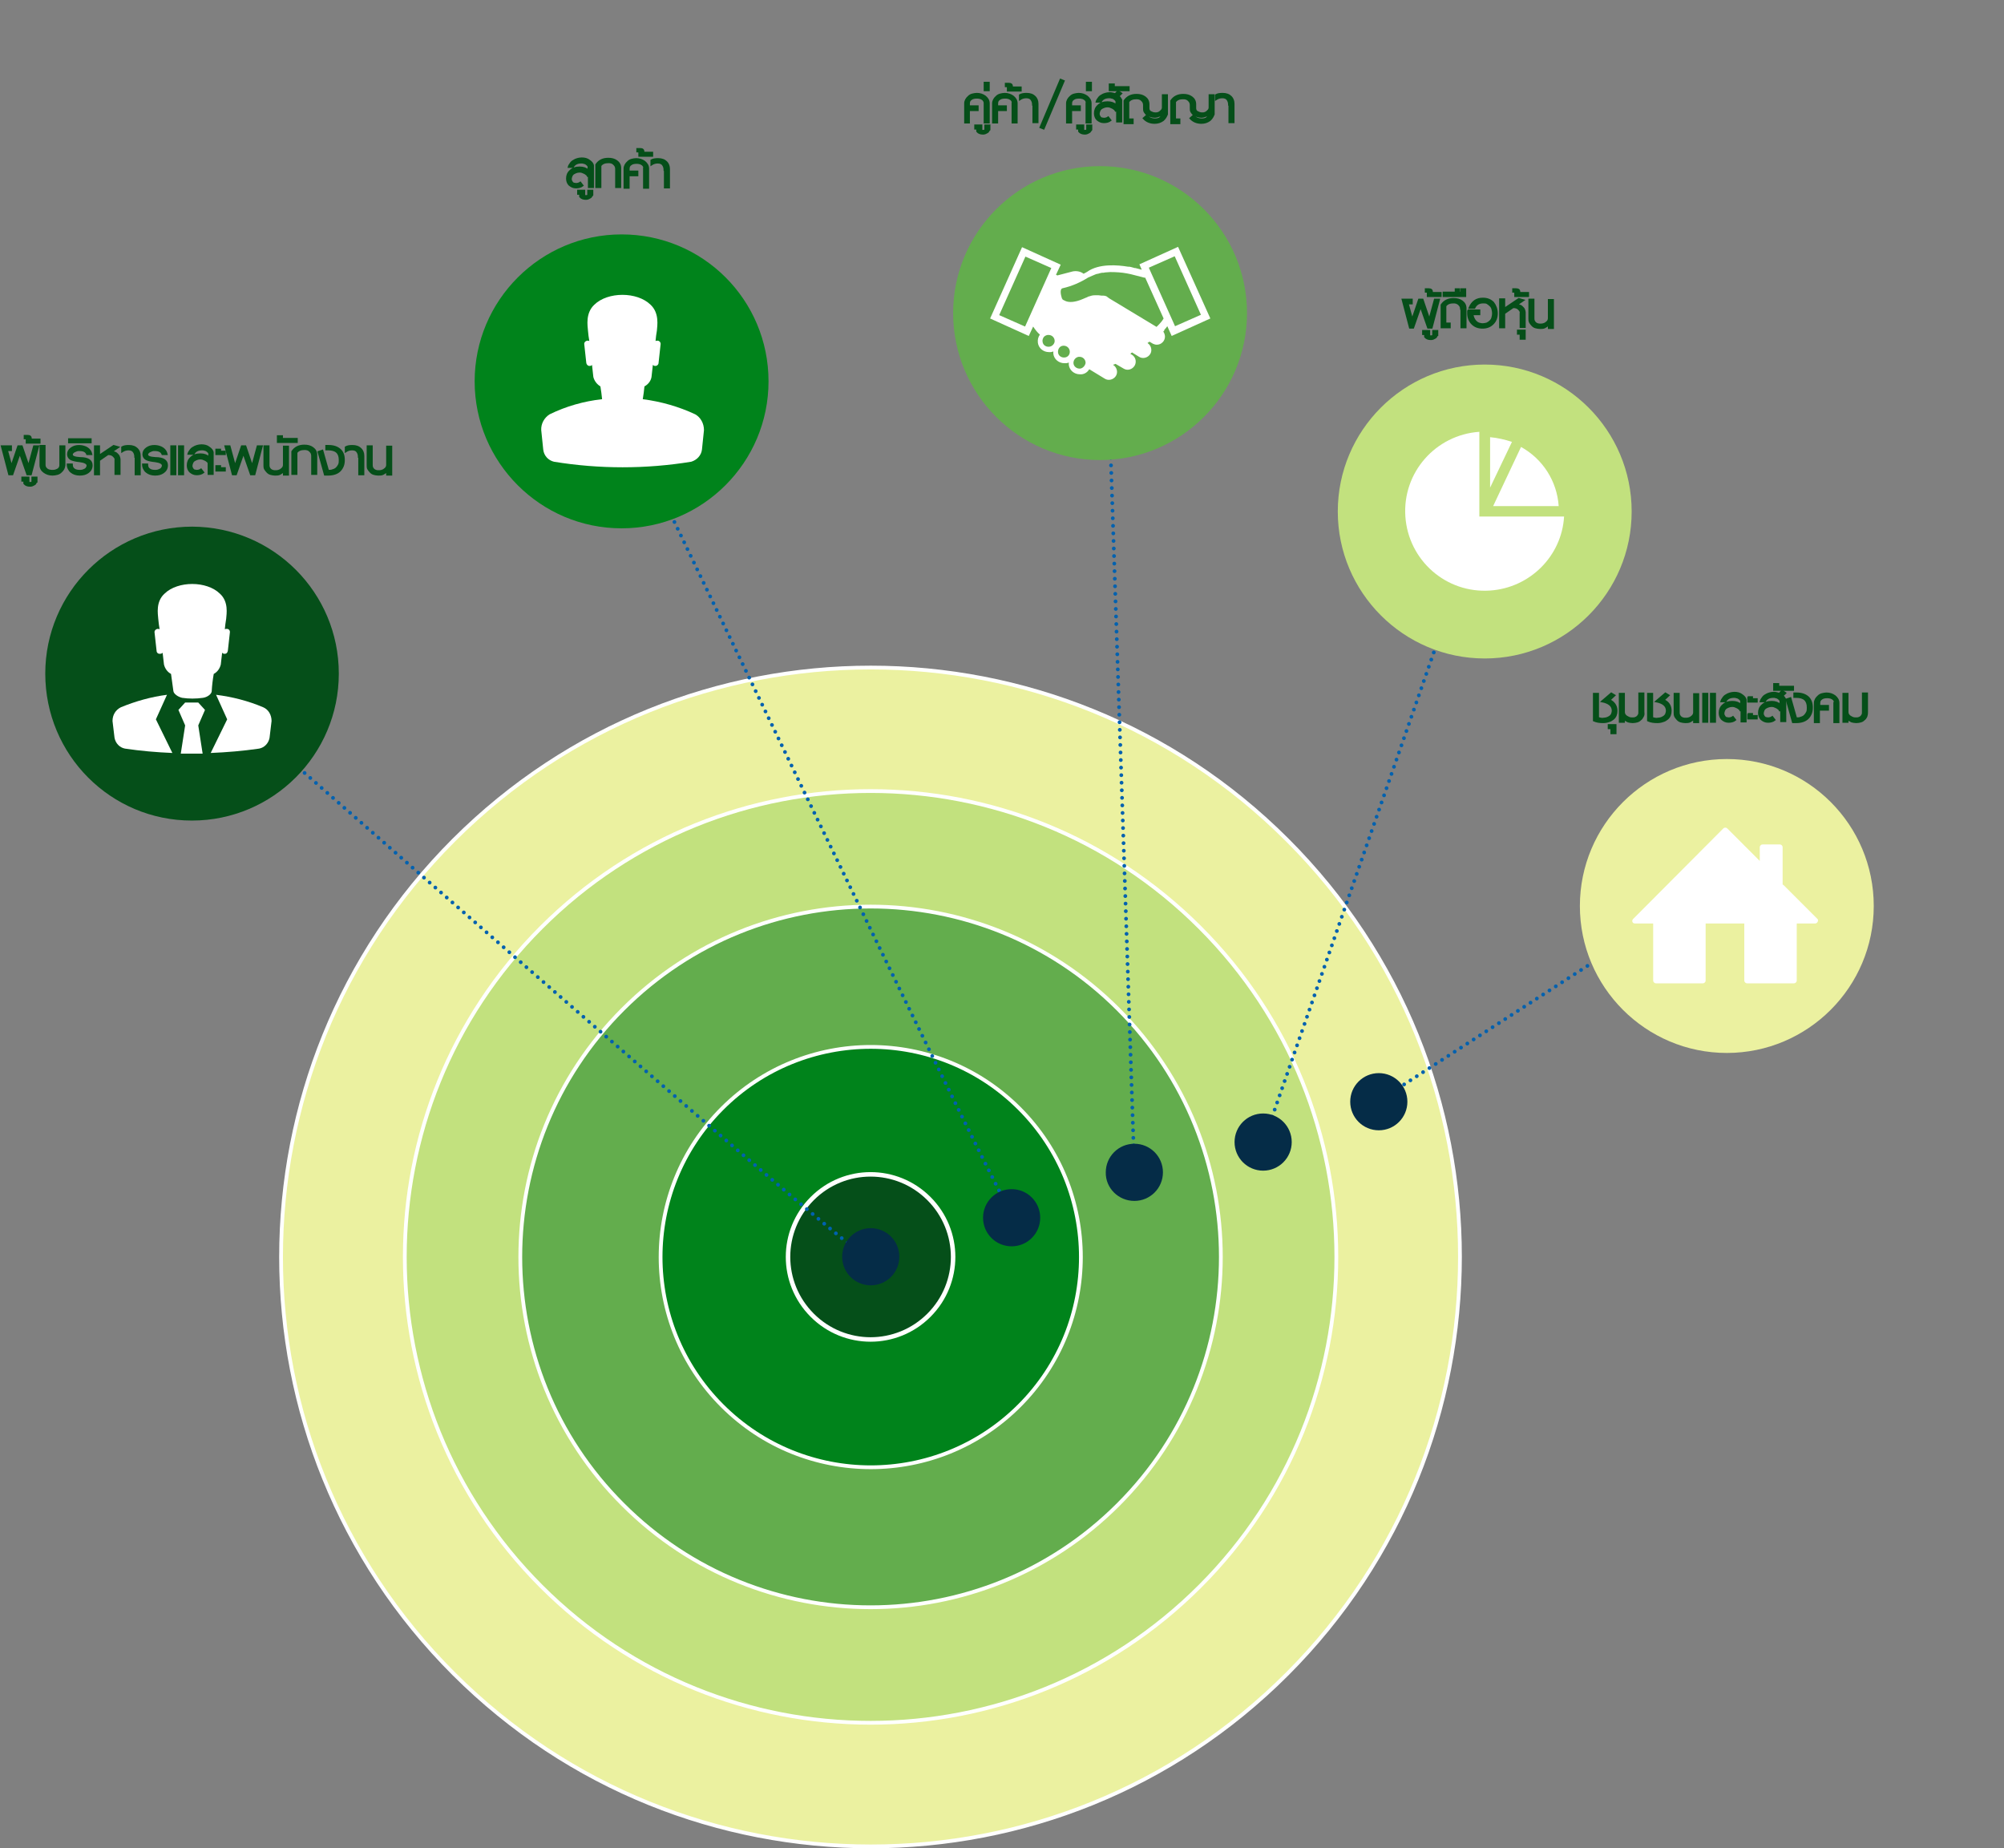 <?xml version="1.0" encoding="utf-8"?>
<!-- Generator: Adobe Illustrator 24.1.3, SVG Export Plug-In . SVG Version: 6.00 Build 0)  -->
<svg version="1.1" id="Layer_1" xmlns="http://www.w3.org/2000/svg" xmlns:xlink="http://www.w3.org/1999/xlink" x="0px" y="0px"
	 viewBox="0 0 596 549.6" style="enable-background:new 0 0 596 549.6;" xml:space="preserve">
<rect x="0" y="0" width="596" height="549.6" fill="#808080" stroke="none"/>
<style type="text/css">
	.st0{fill:#EBF1A0;}
	.st1{fill:none;stroke:#FFFFFF;stroke-width:1.121;stroke-miterlimit:10;}
	.st2{fill:#C2E17E;}
	.st3{fill:#63AD4D;}
	.st4{fill:#00831B;}
	.st5{fill:#054F19;}
	.st6{fill:none;stroke:#FFFFFF;stroke-width:1.334;stroke-miterlimit:10;}
	.st7{fill:none;stroke:#0061AF;stroke-width:1.121;stroke-linecap:round;stroke-linejoin:round;stroke-dasharray:0,2.248;}
	.st8{fill:none;stroke:#0061AF;stroke-width:1.121;stroke-linecap:round;stroke-linejoin:round;}
	.st9{fill:none;stroke:#0061AF;stroke-width:1.121;stroke-linecap:round;stroke-linejoin:round;stroke-dasharray:0,2.232;}
	.st10{fill:none;stroke:#0061AF;stroke-width:1.121;stroke-linecap:round;stroke-linejoin:round;stroke-dasharray:0,2.249;}
	.st11{fill:none;stroke:#0061AF;stroke-width:1.121;stroke-linecap:round;stroke-linejoin:round;stroke-dasharray:0,2.238;}
	.st12{fill:#FFFFFF;}
	.st13{fill:#052C47;}
	.st14{enable-background:new    ;}
	.st15{fill:none;stroke:#054F19;stroke-width:0.5;}
</style>
<g id="Group_325" transform="translate(-274 -1401.031)">
	<g id="Group_160" transform="translate(287.464 1401.031)">
		<path id="Path_240" class="st0" d="M121.5,249.8c-68.5,68.5-68.5,179.5,0,247.9s179.5,68.5,247.9,0s68.5-179.5,0-247.9
			c0,0,0,0,0,0C301,181.4,190,181.4,121.5,249.8"/>
		<path id="Path_241" class="st1" d="M121.5,249.8c-68.5,68.5-68.5,179.5,0,247.9s179.5,68.5,247.9,0s68.5-179.5,0-247.9
			c0,0,0,0,0,0C301,181.4,190,181.4,121.5,249.8z"/>
		<path id="Path_242" class="st2" d="M147.5,471.7c54.1,54.1,141.8,54.1,195.9,0s54.1-141.8,0-195.9c-54.1-54.1-141.8-54.1-195.9,0
			C93.4,329.9,93.4,417.6,147.5,471.7C147.5,471.7,147.5,471.7,147.5,471.7"/>
		<path id="Path_243" class="st1" d="M147.5,471.7c54.1,54.1,141.8,54.1,195.9,0s54.1-141.8,0-195.9c-54.1-54.1-141.8-54.1-195.9,0
			C93.4,329.9,93.4,417.6,147.5,471.7C147.5,471.7,147.5,471.7,147.5,471.7z"/>
		<path id="Path_244" class="st3" d="M171.8,447.4c40.7,40.7,106.6,40.7,147.3,0s40.7-106.6,0-147.3c-40.7-40.7-106.6-40.7-147.3,0
			C131.1,340.8,131.1,406.8,171.8,447.4C171.8,447.4,171.8,447.4,171.8,447.4"/>
		<path id="Path_245" class="st1" d="M171.8,447.4c40.7,40.7,106.6,40.7,147.3,0s40.7-106.6,0-147.3c-40.7-40.7-106.6-40.7-147.3,0
			C131.1,340.8,131.1,406.8,171.8,447.4C171.8,447.4,171.8,447.4,171.8,447.4z"/>
		<path id="Path_246" class="st4" d="M201.3,418c24.4,24.4,64,24.4,88.4,0c24.4-24.4,24.4-64,0-88.4c-24.4-24.4-64-24.4-88.4,0
			c0,0,0,0,0,0C176.9,354,176.9,393.6,201.3,418"/>
		<path id="Path_247" class="st1" d="M201.3,418c24.4,24.4,64,24.4,88.4,0c24.4-24.4,24.4-64,0-88.4c-24.4-24.4-64-24.4-88.4,0
			c0,0,0,0,0,0C176.9,354,176.9,393.6,201.3,418z"/>
		<path id="Path_248" class="st5" d="M262.8,391.1c9.6-9.6,9.6-25.1,0-34.7c-9.6-9.6-25.1-9.6-34.7,0s-9.6,25.1,0,34.7l0,0
			C237.7,400.7,253.2,400.7,262.8,391.1C262.8,391.1,262.8,391.1,262.8,391.1"/>
		<path id="Path_249" class="st6" d="M262.8,391.1c9.6-9.6,9.6-25.1,0-34.7c-9.6-9.6-25.1-9.6-34.7,0s-9.6,25.1,0,34.7l0,0
			C237.7,400.7,253.2,400.7,262.8,391.1C262.8,391.1,262.8,391.1,262.8,391.1z"/>
		<path id="Path_262" class="st7" d="M38.3,195.7c21.8,19.2,189.3,166.7,205.9,178.2"/>
		<path id="Path_263" class="st8" d="M245.5,374.4L245.5,374.4 M35.9,193.6L35.9,193.6"/>
		<path id="Path_264" class="st9" d="M163,104.9c12.8,26.7,113.2,236.6,123.5,254.4"/>
		<path id="Path_265" class="st8" d="M287.4,360.4L287.4,360.4 M161.7,102.1L161.7,102.1"/>
		<line id="Line_196" class="st7" x1="315.4" y1="91.2" x2="323.8" y2="344.7"/>
		<path id="Path_266" class="st8" d="M323.8,346.3L323.8,346.3 M315.3,88.1L315.3,88.1"/>
		<line id="Line_197" class="st10" x1="419.6" y1="174.9" x2="362.8" y2="338.1"/>
		<path id="Path_267" class="st8" d="M362.2,339.6L362.2,339.6 M420.6,171.9L420.6,171.9"/>
		<line id="Line_198" class="st11" x1="498.1" y1="261.7" x2="400.5" y2="324.8"/>
		<path id="Path_268" class="st8" d="M399.2,325.6L399.2,325.6 M500.7,260L500.7,260"/>
		<path id="Path_269" class="st0" d="M543.8,269.4c0,24.1-19.6,43.7-43.7,43.7c-24.1,0-43.7-19.6-43.7-43.7
			c0-24.1,19.6-43.7,43.7-43.7C524.3,225.7,543.8,245.3,543.8,269.4"/>
		<path id="Path_270" class="st12" d="M527.1,273.3l-10-10c-0.1-0.1-0.2-0.2-0.4-0.3c0-0.1,0-0.1,0-0.2v-10.9c0-0.4-0.4-0.8-0.8-0.8
			h-5.2c-0.4,0-0.8,0.4-0.8,0.8v4.1c-3.2-3.2-6.5-6.5-9.7-9.7c-0.1-0.1-0.3-0.2-0.5-0.2h-0.1c-0.2,0-0.4,0.1-0.5,0.2l-26.9,27
			c-0.3,0.3-0.3,0.8,0,1.1c0.1,0.1,0.3,0.2,0.5,0.2h5.5v17c0,0.4,0.4,0.8,0.8,0.8h14c0.4,0,0.8-0.4,0.8-0.8v-17h11.5v17
			c0,0.4,0.4,0.8,0.8,0.8h14c0.4,0,0.8-0.4,0.8-0.8v-17h5.5c0.4,0,0.8-0.4,0.8-0.8C527.3,273.6,527.2,273.4,527.1,273.3"/>
		<path id="Path_273" class="st13" d="M245.5,382.2c4.7,0,8.5-3.8,8.5-8.5c0-4.7-3.8-8.5-8.5-8.5c-4.7,0-8.5,3.8-8.5,8.5
			c0,0,0,0,0,0C237,378.4,240.8,382.2,245.5,382.2"/>
		<path id="Path_274" class="st13" d="M287.4,370.6c4.7,0,8.5-3.8,8.5-8.5s-3.8-8.5-8.5-8.5c-4.7,0-8.5,3.8-8.5,8.5c0,0,0,0,0,0
			C278.9,366.8,282.7,370.6,287.4,370.6"/>
		<path id="Path_275" class="st13" d="M323.9,357.1c4.7,0,8.5-3.8,8.5-8.5s-3.8-8.5-8.5-8.5c-4.7,0-8.5,3.8-8.5,8.5c0,0,0,0,0,0
			C315.3,353.3,319.2,357.1,323.9,357.1"/>
		<path id="Path_276" class="st13" d="M362.2,348.1c4.7,0,8.5-3.8,8.5-8.5s-3.8-8.5-8.5-8.5c-4.7,0-8.5,3.8-8.5,8.5c0,0,0,0,0,0
			C353.7,344.3,357.5,348.1,362.2,348.1"/>
		<path id="Path_277" class="st13" d="M396.6,336.1c4.7,0,8.5-3.8,8.5-8.5s-3.8-8.5-8.5-8.5c-4.7,0-8.5,3.8-8.5,8.5c0,0,0,0,0,0
			C388.1,332.3,391.9,336.1,396.6,336.1"/>
		<path id="Path_278" class="st5" d="M87.3,200.3c0,24.1-19.6,43.7-43.7,43.7S0,224.5,0,200.3c0-24.1,19.6-43.7,43.7-43.7
			C67.8,156.7,87.3,176.2,87.3,200.3"/>
		<path id="Path_280" class="st12" d="M64.8,210.3c-4.5-1.9-9.2-3.1-14-3.7l3.3,7.3l-4.9,10c4.8-0.2,9.6-0.6,14.4-1.3
			c1.6-0.3,2.8-1.6,3.1-3.2c0.2-1.7,0.4-3.3,0.6-5C67.3,212.6,66.4,211,64.8,210.3"/>
		<path id="Path_281" class="st12" d="M36.2,206.6c-4.7,0.6-9.3,1.9-13.7,3.7c-1.6,0.8-2.5,2.3-2.5,4.1c0.2,1.7,0.4,3.3,0.6,5
			c0.3,1.6,1.5,2.9,3.1,3.2c4.7,0.7,9.4,1.1,14.1,1.3l-4.9-10L36.2,206.6z"/>
		<path id="Path_282" class="st12" d="M45.5,208.9h-3.9l-2,2.2l2,4.6l-1.3,8.4h6.5l-1.3-8.4l2-4.6L45.5,208.9z"/>
		<path id="Path_283" class="st12" d="M50.1,200.4c1.1-0.6,1.8-1.6,2.1-2.8c0.1-1.2,0.3-2.3,0.4-3.5c0.2,0.2,0.4,0.3,0.6,0.3
			c0.6,0.1,1-0.3,1.1-0.9l0.6-5.4c0.1-0.6-0.3-1.1-0.9-1.1c-0.2,0-0.4,0-0.6,0.1c0.1-1,0.2-2,0.4-3.1c0.1-1.4,0.8-5.1-1.9-7.5
			c-3.9-3.8-12.5-3.8-16.4,0c-2.7,2.4-2,6.1-1.9,7.5c0.1,1,0.2,2,0.4,3.1c-0.2-0.1-0.4-0.1-0.6-0.1c-0.6,0.1-1,0.6-0.9,1.1
			c0,0,0,0,0,0l0.6,5.4c0,0.6,0.5,1,1.1,0.9c0.3,0,0.5-0.1,0.7-0.3c0.1,1.2,0.3,2.3,0.4,3.5c0.3,1.2,1,2.2,2.1,2.8
			c0.2,1.7,0.5,3.4,0.7,5.1c0.1,0.8,1.3,1.7,2.6,2c2,0.3,4.1,0.3,6.2,0c1.4-0.2,2.6-1.2,2.6-2C49.6,203.8,49.8,202.1,50.1,200.4"/>
		<path id="Path_254" class="st2" d="M471.8,152.1c0,24.1-19.6,43.7-43.7,43.7s-43.7-19.6-43.7-43.7c0-24.1,19.6-43.7,43.7-43.7
			C452.2,108.4,471.8,128,471.8,152.1"/>
		<path id="Path_255" class="st12" d="M426.5,153.6v-25.2c-13,0.9-22.9,12.1-22,25.2c0.9,13,12.1,22.9,25.2,22
			c11.8-0.8,21.3-10.2,22-22H426.5z"/>
		<path id="Path_256" class="st12" d="M430.6,150.5h19.5c-0.5-7.4-4.7-14-11.2-17.6L430.6,150.5z"/>
		<path id="Path_257" class="st12" d="M429.7,130v15l6.5-13.6C434.1,130.7,431.9,130.2,429.7,130"/>
		<path id="Path_250" class="st3" d="M357.4,93.1c0,24.1-19.6,43.7-43.7,43.7s-43.7-19.6-43.7-43.7c0-24.1,19.6-43.7,43.7-43.7
			C337.8,49.4,357.4,69,357.4,93.1"/>
		<path id="Path_251" class="st12" d="M307.8,109.6c-1,0.1-1.9-0.6-2-1.5c-0.1-0.9,0.5-1.8,1.5-2c0.1,0,0.2,0,0.3,0
			c1,0,1.8,0.8,1.8,1.8C309.3,108.7,308.6,109.5,307.8,109.6 M303.2,106.3c-1,0.1-1.9-0.5-2-1.5c-0.1-1,0.5-1.9,1.5-2c0,0,0,0,0,0
			c0.1,0,0.2,0,0.2,0c1,0,1.8,0.8,1.8,1.8C304.7,105.5,304.1,106.2,303.2,106.3 M298.6,103.1c-1,0.1-1.9-0.5-2-1.5
			c-0.1-0.5,0.1-0.9,0.3-1.3c0.3-0.4,0.7-0.6,1.2-0.7c0.1,0,0.2,0,0.3,0c1,0,1.8,0.8,1.8,1.8C300.2,102.2,299.5,103,298.6,103.1
			 M311.6,81.9c0.2-0.1,0.5-0.2,0.7-0.3c0.3-0.1,0.5-0.2,0.8-0.2c0.2-0.1,0.5-0.1,0.7-0.2c0.3-0.1,0.6-0.1,0.9-0.1
			c0.2,0,0.4-0.1,0.6-0.1c0.5,0,1-0.1,1.4-0.1l0.1,0c0,0,0,0,0,0c1.6,0,3.3,0.1,4.9,0.4h0c0.9,0.2,1.6,0.3,1.8,0.4l3.5,0.9l0.1-0.1
			l5.5,12.2c-0.4,0.7-0.9,1.3-1.4,1.8l-0.2,0.2c-0.2,0.2-0.3,0.3-0.5,0.5l-14.1-8.5l-0.8-0.6c-0.3-0.1-0.6-0.2-0.9-0.2c0,0,0,0,0,0
			c-0.1,0-0.2,0-0.3,0s-0.2,0-0.3,0c-0.3,0-0.5-0.1-0.8-0.1c-0.1,0-0.2,0-0.3,0c-0.2,0-0.5,0-0.7,0c-0.1,0-0.1,0-0.2,0
			c-0.5,0-1,0.1-1.5,0.3c0,0-0.1,0-0.1,0c-0.2,0.1-0.4,0.1-0.5,0.2l-0.2,0.1c-0.2,0.1-0.3,0.1-0.5,0.2c-0.2,0.1-0.5,0.2-0.7,0.3
			c-2.3,1-4.1,1.1-5.2,0.6c-0.2-0.1-0.4-0.2-0.6-0.3c-0.1,0-0.1-0.1-0.2-0.1c0,0-0.1-0.1-0.1-0.2c-0.1-0.1-0.2-0.2-0.2-0.4
			c-0.1-0.3-0.8-2.6,0.3-2.8c2.7-0.6,5.2-1.7,7.6-3.2C310.7,82.3,311.1,82.1,311.6,81.9 M335.9,76.2l7.8,17.4l-7.7,3.4l-7.8-17.4
			L335.9,76.2z M291.4,97.1l-7.7-3.4l7.8-17.4l7.7,3.4L291.4,97.1z M332.8,98.1c0.3-0.3,0.6-0.7,0.9-1.1l1.3,2.9l11.5-5.2l-9.6-21.3
			l-11.5,5.2l0.7,1.6l-1.9-0.5l0,0l-0.2,0l-1.1-0.3c-0.3-0.1-0.6-0.1-0.9-0.1c-3-0.5-8.6-1-12.1,1.5c-0.3,0.2-0.7,0.4-1.1,0.6
			c-0.9-0.7-2.1-0.9-3.2-0.7l-4.6,1.2l-0.4-0.2l1.4-3l-11.5-5.2L281,94.7l11.5,5.2l1.3-2.8c0.6,0.9,1.2,1.7,2,2.4
			c-0.5,0.7-0.7,1.5-0.6,2.4c0.2,1.6,1.6,2.8,3.3,2.8c0.2,0,0.3,0,0.5,0c0.3,0,0.5-0.1,0.8-0.2c0,0.2,0,0.5,0,0.7
			c0.2,1.6,1.6,2.8,3.3,2.8c0.2,0,0.3,0,0.5,0c0.3,0,0.5-0.1,0.8-0.2c0,0.2,0,0.5,0,0.7c0.2,1.6,1.6,2.8,3.3,2.8c0.2,0,0.3,0,0.5,0
			c1-0.1,1.8-0.7,2.3-1.5l4.6,2.8c1.1,0.7,2.6,0.3,3.3-0.8c0.7-1.1,0.3-2.6-0.8-3.3l-0.1,0c0.3-0.1,0.5-0.2,0.8-0.3l2.4,1.4
			c1.1,0.7,2.6,0.3,3.3-0.9c0.6-1.1,0.3-2.5-0.8-3.2l-0.5-0.3c0.2-0.1,0.3-0.3,0.5-0.4l2.1,1.3c1.1,0.7,2.6,0.3,3.3-0.8
			c0.7-1.1,0.3-2.6-0.8-3.3l0.6-0.4l1,0.6c0.4,0.2,0.8,0.3,1.2,0.3c1.3,0,2.4-1.1,2.4-2.4c0-0.5-0.2-1.1-0.5-1.5
			c0.1-0.1,0.2-0.2,0.3-0.3L332.8,98.1z"/>
		<path id="Path_260" class="st4" d="M215.1,113.4c0,24.1-19.6,43.7-43.7,43.7s-43.7-19.6-43.7-43.7c0-24.1,19.6-43.7,43.7-43.7
			C195.6,69.7,215.1,89.2,215.1,113.4C215.1,113.4,215.1,113.4,215.1,113.4"/>
		<path id="Path_261" class="st12" d="M193.3,123.2c-4.9-2.3-10.2-3.8-15.6-4.5c0.2-1.3,0.4-2.6,0.5-3.8c1.1-0.6,1.9-1.6,2.1-2.8
			c0.1-1.2,0.3-2.4,0.4-3.6c0.2,0.2,0.4,0.3,0.6,0.3c0.6,0.1,1.1-0.4,1.1-0.9l0.6-5.5c0.1-0.6-0.4-1.1-0.9-1.1c-0.2,0-0.4,0-0.6,0.1
			c0.1-1,0.2-2.1,0.4-3.1c0.1-1.4,0.8-5.2-1.9-7.7c-4-3.9-12.7-3.9-16.7,0c-2.7,2.5-2,6.3-1.9,7.7c0.1,1,0.2,2.1,0.4,3.1
			c-0.2-0.1-0.4-0.1-0.6-0.1c-0.6,0.1-1,0.6-0.9,1.1c0,0,0,0,0,0l0.6,5.5c0.1,0.6,0.6,1,1.1,0.9c0,0,0,0,0,0c0.2,0,0.5-0.1,0.6-0.3
			c0.1,1.2,0.3,2.4,0.4,3.6c0.3,1.2,1.1,2.2,2.1,2.8c0.2,1.3,0.4,2.6,0.5,3.8c-5.4,0.6-10.7,2.1-15.6,4.5c-1.6,1-2.6,2.8-2.5,4.7
			c0.2,1.9,0.4,3.8,0.6,5.8c0.2,1.8,1.5,3.2,3.2,3.6c13.5,2.2,27.3,2.2,40.8,0c1.7-0.5,3-1.9,3.2-3.6c0.2-1.9,0.4-3.8,0.6-5.8
			C195.9,125.9,194.9,124.1,193.3,123.2"/>
	</g>
	<g class="st14">
		<path class="st5" d="M754.8,1612.4c0,1-0.3,1.8-1,2.4c-0.4,0.3-0.8,0.6-1.3,0.7c-0.5,0.2-1.1,0.3-1.7,0.3c-1,0-1.9-0.1-2.8-0.5v-8
			h1.3v7.2c0.3,0.1,0.5,0.1,0.8,0.2c0.3,0,0.5,0.1,0.8,0c0.4,0,0.8-0.1,1.1-0.2s0.6-0.3,0.9-0.5c0.2-0.2,0.4-0.4,0.5-0.7
			c0.1-0.3,0.2-0.6,0.2-0.9c0-1.5-1.1-2.4-3.2-2.8l2.8-2.4l1,0.6l-1.5,1.4C754,1609.8,754.8,1610.9,754.8,1612.4z"/>
		<path class="st5" d="M753.2,1617.6h-0.8v-1h2.1v2.5h-1.3V1617.6z"/>
		<path class="st5" d="M762.6,1614.1c-0.2,0.4-0.4,0.7-0.7,0.9c-0.3,0.3-0.6,0.5-1,0.6s-0.8,0.2-1.3,0.2c-0.5,0-1-0.1-1.4-0.2
			c-0.4-0.2-0.8-0.4-1.2-0.8v0.9h-1.3v-8.4h1.3v5.5c0,0.5,0.3,1,0.8,1.3c0.3,0.2,0.6,0.3,0.8,0.4c0.3,0.1,0.6,0.1,0.9,0.1
			s0.6,0,0.8-0.1c0.3-0.1,0.5-0.2,0.7-0.4s0.3-0.4,0.4-0.6c0.1-0.2,0.1-0.5,0.1-0.8v-5.5h1.3v5.6
			C762.9,1613.4,762.8,1613.8,762.6,1614.1z"/>
		<path class="st5" d="M770.9,1612.4c0,1-0.3,1.8-1,2.4c-0.4,0.3-0.8,0.6-1.3,0.7c-0.5,0.2-1.1,0.3-1.7,0.3c-1,0-1.9-0.1-2.8-0.5v-8
			h1.3v7.2c0.3,0.1,0.5,0.1,0.8,0.2c0.3,0,0.5,0.1,0.8,0c0.4,0,0.8-0.1,1.1-0.2s0.6-0.3,0.9-0.5c0.2-0.2,0.4-0.4,0.5-0.7
			c0.1-0.3,0.2-0.6,0.2-0.9c0-1.5-1.1-2.4-3.2-2.8l2.8-2.4l1,0.6l-1.5,1.4C770.2,1609.8,770.9,1610.9,770.9,1612.4z"/>
		<path class="st5" d="M777.8,1614.8c-0.4,0.3-0.8,0.6-1.2,0.8c-0.4,0.2-0.9,0.2-1.4,0.2c-0.5,0-0.9-0.1-1.3-0.2
			c-0.4-0.1-0.7-0.3-1-0.6c-0.3-0.3-0.5-0.6-0.7-0.9c-0.2-0.4-0.2-0.8-0.2-1.2v-5.6h1.3v5.5c0,0.3,0,0.5,0.1,0.8
			c0.1,0.2,0.2,0.4,0.4,0.6s0.4,0.3,0.7,0.4c0.3,0.1,0.5,0.1,0.8,0.1s0.6,0,0.9-0.1c0.3-0.1,0.6-0.2,0.8-0.4
			c0.5-0.3,0.8-0.8,0.8-1.3v-5.5h1.3v8.4h-1.3V1614.8z"/>
		<path class="st5" d="M780.5,1607.3h1.3v8.4h-1.3V1607.3z M782.8,1607.3h1.3v8.4h-1.3V1607.3z"/>
		<path class="st5" d="M791.6,1612.3c-0.1-0.2-0.2-0.4-0.4-0.5c-0.2-0.2-0.4-0.3-0.6-0.4s-0.5-0.2-0.7-0.3c-0.3-0.1-0.6-0.1-0.8-0.1
			c-0.4,0-0.7,0.1-1,0.2s-0.6,0.3-0.8,0.4c-0.2,0.2-0.4,0.4-0.5,0.7c-0.1,0.3-0.2,0.5-0.2,0.8c0,0.2,0,0.4,0.1,0.6s0.2,0.3,0.3,0.5
			c0.1,0.1,0.3,0.3,0.5,0.3s0.4,0.1,0.6,0.1c0.4,0,0.9-0.1,1.3-0.4l0.7,0.9c-0.5,0.4-1.2,0.6-2,0.6c-0.8,0-1.4-0.3-2-0.8
			c-0.5-0.5-0.7-1.2-0.7-1.9c0-0.9,0.3-1.7,1-2.3c0.7-0.7,1.6-1,2.8-1c1.1,0,1.9,0.3,2.6,0.9v-1.2c-0.1-0.2-0.2-0.3-0.3-0.4
			s-0.3-0.3-0.5-0.4c-0.2-0.1-0.4-0.2-0.6-0.2c-0.2-0.1-0.5-0.1-0.7-0.1c-1.2,0-2,0.4-2.5,1.3h-1.3c0.1-0.4,0.3-0.7,0.6-1.1
			c0.2-0.3,0.5-0.6,0.9-0.8c0.3-0.2,0.7-0.4,1.1-0.5c0.4-0.1,0.8-0.2,1.3-0.2c0.9,0,1.7,0.2,2.3,0.7c0.6,0.4,1,0.9,1.1,1.4v6.5h-1.3
			V1612.3z"/>
		<path class="st5" d="M793.8,1608.3h1.3v0.6h1.4v0.8h-2.6V1608.3z M793.8,1613.3h1.3v0.6h1.4v0.8h-2.6V1613.3z"/>
		<path class="st5" d="M803.3,1612.3c-0.1-0.2-0.2-0.4-0.4-0.5c-0.2-0.2-0.4-0.3-0.6-0.4s-0.5-0.2-0.7-0.3c-0.3-0.1-0.6-0.1-0.8-0.1
			c-0.4,0-0.7,0.1-1,0.2s-0.6,0.3-0.8,0.4c-0.2,0.2-0.4,0.4-0.5,0.7c-0.1,0.3-0.2,0.5-0.2,0.8c0,0.2,0,0.4,0.1,0.6s0.2,0.3,0.3,0.5
			c0.1,0.1,0.3,0.3,0.5,0.3s0.4,0.1,0.6,0.1c0.4,0,0.9-0.1,1.3-0.4l0.7,0.9c-0.5,0.4-1.2,0.6-2,0.6c-0.8,0-1.4-0.3-2-0.8
			c-0.5-0.5-0.7-1.2-0.7-1.9c0-0.9,0.3-1.7,1-2.3c0.7-0.7,1.6-1,2.8-1c1.1,0,1.9,0.3,2.6,0.9v-1.2c-0.1-0.2-0.2-0.3-0.3-0.4
			s-0.3-0.3-0.5-0.4c-0.2-0.1-0.4-0.2-0.6-0.2c-0.2-0.1-0.5-0.1-0.7-0.1c-1.2,0-2,0.4-2.5,1.3h-1.3c0.1-0.4,0.3-0.7,0.6-1.1
			c0.2-0.3,0.5-0.6,0.9-0.8c0.3-0.2,0.7-0.4,1.1-0.5c0.4-0.1,0.8-0.2,1.3-0.2c0.3,0,0.6,0,0.9,0.1c0.3,0.1,0.5,0.1,0.8,0.2l0.8-0.9
			l1,0.7c-0.1,0.1-0.2,0.3-0.4,0.4c-0.1,0.1-0.3,0.3-0.4,0.4c0.3,0.3,0.6,0.7,0.8,1.1v6.5h-1.3V1612.3z"/>
		<path class="st5" d="M801.6,1604.4h1.3v0.8h4.4v1h-5.7V1604.4z"/>
		<path class="st5" d="M812.9,1611.4c0,0.7-0.1,1.3-0.3,1.8s-0.5,1-0.9,1.4c-0.4,0.4-0.9,0.7-1.5,0.9c-0.6,0.2-1.3,0.3-2,0.3
			c-0.2,0-0.3,0-0.5,0c-0.2,0-0.3,0-0.5,0l-1.9-6.8l1.2-0.4l1.7,6c0.5,0,1,0,1.4-0.2c0.4-0.1,0.8-0.3,1.1-0.6c0.3-0.3,0.5-0.6,0.7-1
			c0.2-0.4,0.2-0.9,0.2-1.4c0-2.1-1.1-3.1-3.4-3.1c-0.1,0-0.2,0-0.3,0c-0.1,0-0.2,0-0.3,0v-1.1c0.1,0,0.2,0,0.4,0s0.2,0,0.3,0
			c1.5,0,2.6,0.4,3.4,1.1C812.5,1609,812.9,1610.1,812.9,1611.4z"/>
		<path class="st5" d="M819.7,1610c0-0.3-0.1-0.5-0.2-0.7s-0.3-0.4-0.5-0.5c-0.2-0.1-0.5-0.3-0.7-0.3c-0.3-0.1-0.6-0.1-0.9-0.1
			c-0.6,0-1.2,0.1-1.6,0.4c-0.5,0.3-0.7,0.7-0.7,1.3v0.8h2.6v1.2H815v3.7h-1.3v-5.7c0-0.8,0.4-1.5,1.1-2.1c0.3-0.3,0.7-0.5,1.1-0.6
			c0.4-0.1,0.9-0.2,1.3-0.2c1,0,1.8,0.3,2.5,0.8c0.7,0.6,1.1,1.2,1.1,2.1v5.7h-1.3V1610z"/>
		<path class="st5" d="M829.1,1614.1c-0.2,0.4-0.4,0.7-0.7,0.9c-0.3,0.3-0.6,0.5-1,0.6s-0.8,0.2-1.3,0.2c-0.5,0-1-0.1-1.4-0.2
			c-0.4-0.2-0.8-0.4-1.2-0.8v0.9h-1.3v-8.4h1.3v5.5c0,0.5,0.3,1,0.8,1.3c0.3,0.2,0.6,0.3,0.8,0.4c0.3,0.1,0.6,0.1,0.9,0.1
			s0.6,0,0.8-0.1c0.3-0.1,0.5-0.2,0.7-0.4s0.3-0.4,0.4-0.6c0.1-0.2,0.1-0.5,0.1-0.8v-5.5h1.3v5.6
			C829.3,1613.4,829.2,1613.8,829.1,1614.1z"/>
	</g>
	<g class="st14">
		<path class="st15" d="M754.8,1612.4c0,1-0.3,1.8-1,2.4c-0.4,0.3-0.8,0.6-1.3,0.7c-0.5,0.2-1.1,0.3-1.7,0.3c-1,0-1.9-0.1-2.8-0.5
			v-8h1.3v7.2c0.3,0.1,0.5,0.1,0.8,0.2c0.3,0,0.5,0.1,0.8,0c0.4,0,0.8-0.1,1.1-0.2s0.6-0.3,0.9-0.5c0.2-0.2,0.4-0.4,0.5-0.7
			c0.1-0.3,0.2-0.6,0.2-0.9c0-1.5-1.1-2.4-3.2-2.8l2.8-2.4l1,0.6l-1.5,1.4C754,1609.8,754.8,1610.9,754.8,1612.4z"/>
		<path class="st15" d="M753.2,1617.6h-0.8v-1h2.1v2.5h-1.3V1617.6z"/>
		<path class="st15" d="M762.6,1614.1c-0.2,0.4-0.4,0.7-0.7,0.9c-0.3,0.3-0.6,0.5-1,0.6s-0.8,0.2-1.3,0.2c-0.5,0-1-0.1-1.4-0.2
			c-0.4-0.2-0.8-0.4-1.2-0.8v0.9h-1.3v-8.4h1.3v5.5c0,0.5,0.3,1,0.8,1.3c0.3,0.2,0.6,0.3,0.8,0.4c0.3,0.1,0.6,0.1,0.9,0.1
			s0.6,0,0.8-0.1c0.3-0.1,0.5-0.2,0.7-0.4s0.3-0.4,0.4-0.6c0.1-0.2,0.1-0.5,0.1-0.8v-5.5h1.3v5.6
			C762.9,1613.4,762.8,1613.8,762.6,1614.1z"/>
		<path class="st15" d="M770.9,1612.4c0,1-0.3,1.8-1,2.4c-0.4,0.3-0.8,0.6-1.3,0.7c-0.5,0.2-1.1,0.3-1.7,0.3c-1,0-1.9-0.1-2.8-0.5
			v-8h1.3v7.2c0.3,0.1,0.5,0.1,0.8,0.2c0.3,0,0.5,0.1,0.8,0c0.4,0,0.8-0.1,1.1-0.2s0.6-0.3,0.9-0.5c0.2-0.2,0.4-0.4,0.5-0.7
			c0.1-0.3,0.2-0.6,0.2-0.9c0-1.5-1.1-2.4-3.2-2.8l2.8-2.4l1,0.6l-1.5,1.4C770.2,1609.8,770.9,1610.9,770.9,1612.4z"/>
		<path class="st15" d="M777.8,1614.8c-0.4,0.3-0.8,0.6-1.2,0.8c-0.4,0.2-0.9,0.2-1.4,0.2c-0.5,0-0.9-0.1-1.3-0.2
			c-0.4-0.1-0.7-0.3-1-0.6c-0.3-0.3-0.5-0.6-0.7-0.9c-0.2-0.4-0.2-0.8-0.2-1.2v-5.6h1.3v5.5c0,0.3,0,0.5,0.1,0.8
			c0.1,0.2,0.2,0.4,0.4,0.6s0.4,0.3,0.7,0.4c0.3,0.1,0.5,0.1,0.8,0.1s0.6,0,0.9-0.1c0.3-0.1,0.6-0.2,0.8-0.4
			c0.5-0.3,0.8-0.8,0.8-1.3v-5.5h1.3v8.4h-1.3V1614.8z"/>
		<path class="st15" d="M780.5,1607.3h1.3v8.4h-1.3V1607.3z M782.8,1607.3h1.3v8.4h-1.3V1607.3z"/>
		<path class="st15" d="M791.6,1612.3c-0.1-0.2-0.2-0.4-0.4-0.5c-0.2-0.2-0.4-0.3-0.6-0.4s-0.5-0.2-0.7-0.3
			c-0.3-0.1-0.6-0.1-0.8-0.1c-0.4,0-0.7,0.1-1,0.2s-0.6,0.3-0.8,0.4c-0.2,0.2-0.4,0.4-0.5,0.7c-0.1,0.3-0.2,0.5-0.2,0.8
			c0,0.2,0,0.4,0.1,0.6s0.2,0.3,0.3,0.5c0.1,0.1,0.3,0.3,0.5,0.3s0.4,0.1,0.6,0.1c0.4,0,0.9-0.1,1.3-0.4l0.7,0.9
			c-0.5,0.4-1.2,0.6-2,0.6c-0.8,0-1.4-0.3-2-0.8c-0.5-0.5-0.7-1.2-0.7-1.9c0-0.9,0.3-1.7,1-2.3c0.7-0.7,1.6-1,2.8-1
			c1.1,0,1.9,0.3,2.6,0.9v-1.2c-0.1-0.2-0.2-0.3-0.3-0.4s-0.3-0.3-0.5-0.4c-0.2-0.1-0.4-0.2-0.6-0.2c-0.2-0.1-0.5-0.1-0.7-0.1
			c-1.2,0-2,0.4-2.5,1.3h-1.3c0.1-0.4,0.3-0.7,0.6-1.1c0.2-0.3,0.5-0.6,0.9-0.8c0.3-0.2,0.7-0.4,1.1-0.5c0.4-0.1,0.8-0.2,1.3-0.2
			c0.9,0,1.7,0.2,2.3,0.7c0.6,0.4,1,0.9,1.1,1.4v6.5h-1.3V1612.3z"/>
		<path class="st15" d="M793.8,1608.3h1.3v0.6h1.4v0.8h-2.6V1608.3z M793.8,1613.3h1.3v0.6h1.4v0.8h-2.6V1613.3z"/>
		<path class="st15" d="M803.3,1612.3c-0.1-0.2-0.2-0.4-0.4-0.5c-0.2-0.2-0.4-0.3-0.6-0.4s-0.5-0.2-0.7-0.3
			c-0.3-0.1-0.6-0.1-0.8-0.1c-0.4,0-0.7,0.1-1,0.2s-0.6,0.3-0.8,0.4c-0.2,0.2-0.4,0.4-0.5,0.7c-0.1,0.3-0.2,0.5-0.2,0.8
			c0,0.2,0,0.4,0.1,0.6s0.2,0.3,0.3,0.5c0.1,0.1,0.3,0.3,0.5,0.3s0.4,0.1,0.6,0.1c0.4,0,0.9-0.1,1.3-0.4l0.7,0.9
			c-0.5,0.4-1.2,0.6-2,0.6c-0.8,0-1.4-0.3-2-0.8c-0.5-0.5-0.7-1.2-0.7-1.9c0-0.9,0.3-1.7,1-2.3c0.7-0.7,1.6-1,2.8-1
			c1.1,0,1.9,0.3,2.6,0.9v-1.2c-0.1-0.2-0.2-0.3-0.3-0.4s-0.3-0.3-0.5-0.4c-0.2-0.1-0.4-0.2-0.6-0.2c-0.2-0.1-0.5-0.1-0.7-0.1
			c-1.2,0-2,0.4-2.5,1.3h-1.3c0.1-0.4,0.3-0.7,0.6-1.1c0.2-0.3,0.5-0.6,0.9-0.8c0.3-0.2,0.7-0.4,1.1-0.5c0.4-0.1,0.8-0.2,1.3-0.2
			c0.3,0,0.6,0,0.9,0.1c0.3,0.1,0.5,0.1,0.8,0.2l0.8-0.9l1,0.7c-0.1,0.1-0.2,0.3-0.4,0.4c-0.1,0.1-0.3,0.3-0.4,0.4
			c0.3,0.3,0.6,0.7,0.8,1.1v6.5h-1.3V1612.3z"/>
		<path class="st15" d="M801.6,1604.4h1.3v0.8h4.4v1h-5.7V1604.4z"/>
		<path class="st15" d="M812.9,1611.4c0,0.7-0.1,1.3-0.3,1.8s-0.5,1-0.9,1.4c-0.4,0.4-0.9,0.7-1.5,0.9c-0.6,0.2-1.3,0.3-2,0.3
			c-0.2,0-0.3,0-0.5,0c-0.2,0-0.3,0-0.5,0l-1.9-6.8l1.2-0.4l1.7,6c0.5,0,1,0,1.4-0.2c0.4-0.1,0.8-0.3,1.1-0.6c0.3-0.3,0.5-0.6,0.7-1
			c0.2-0.4,0.2-0.9,0.2-1.4c0-2.1-1.1-3.1-3.4-3.1c-0.1,0-0.2,0-0.3,0c-0.1,0-0.2,0-0.3,0v-1.1c0.1,0,0.2,0,0.4,0s0.2,0,0.3,0
			c1.5,0,2.6,0.4,3.4,1.1C812.5,1609,812.9,1610.1,812.9,1611.4z"/>
		<path class="st15" d="M819.7,1610c0-0.3-0.1-0.5-0.2-0.7s-0.3-0.4-0.5-0.5c-0.2-0.1-0.5-0.3-0.7-0.3c-0.3-0.1-0.6-0.1-0.9-0.1
			c-0.6,0-1.2,0.1-1.6,0.4c-0.5,0.3-0.7,0.7-0.7,1.3v0.8h2.6v1.2H815v3.7h-1.3v-5.7c0-0.8,0.4-1.5,1.1-2.1c0.3-0.3,0.7-0.5,1.1-0.6
			c0.4-0.1,0.9-0.2,1.3-0.2c1,0,1.8,0.3,2.5,0.8c0.7,0.6,1.1,1.2,1.1,2.1v5.7h-1.3V1610z"/>
		<path class="st15" d="M829.1,1614.1c-0.2,0.4-0.4,0.7-0.7,0.9c-0.3,0.3-0.6,0.5-1,0.6s-0.8,0.2-1.3,0.2c-0.5,0-1-0.1-1.4-0.2
			c-0.4-0.2-0.8-0.4-1.2-0.8v0.9h-1.3v-8.4h1.3v5.5c0,0.5,0.3,1,0.8,1.3c0.3,0.2,0.6,0.3,0.8,0.4c0.3,0.1,0.6,0.1,0.9,0.1
			s0.6,0,0.8-0.1c0.3-0.1,0.5-0.2,0.7-0.4s0.3-0.4,0.4-0.6c0.1-0.2,0.1-0.5,0.1-0.8v-5.5h1.3v5.6
			C829.3,1613.4,829.2,1613.8,829.1,1614.1z"/>
	</g>
	<g class="st14">
		<path class="st5" d="M698.7,1498.5l-2.2-6.3l-2.2,6.3h-1l-2.2-8.4h2.8v1.2h-1.2l1.3,4.7l2-5.9h1.1l2,5.9l1.6-5.9h1.3l-2.2,8.4
			H698.7z"/>
		<path class="st5" d="M701.2,1501.1c-0.1,0.2-0.2,0.3-0.4,0.4c-0.2,0.1-0.4,0.2-0.6,0.3c-0.2,0.1-0.5,0.1-0.7,0.1
			c-0.7,0-1.3-0.2-1.7-0.7v-0.8h-0.6v-1h1.9v1.5c0.2,0.1,0.3,0.1,0.5,0.1c0.4,0,0.6-0.1,0.6-0.4v-1.2h1.3v1.3
			C701.4,1500.7,701.3,1500.9,701.2,1501.1z"/>
		<path class="st5" d="M698.6,1488.2c0-0.3-0.1-0.4-0.4-0.4h-0.2v-0.8h0.9c0.7,0,1,0.3,1,0.8v0.3h2.6v1h-3.9V1488.2z"/>
		<path class="st5" d="M708.5,1492.9c0-0.3-0.1-0.6-0.2-0.8c-0.1-0.2-0.3-0.4-0.5-0.6c-0.2-0.2-0.5-0.3-0.7-0.4
			c-0.3-0.1-0.6-0.1-0.9-0.1c-1,0-1.8,0.3-2.3,1v5.2h1.3v1.2h-2.5v-6.7c0.8-1.2,2-1.8,3.6-1.8c1,0,1.8,0.2,2.5,0.7
			c0.7,0.5,1.1,1.2,1.1,2.1v5.7h-1.3V1492.9z"/>
		<path class="st5" d="M703.3,1488h3.6v-1h1v1h0.6v-1h1.3v2.1h-6.5V1488z"/>
		<path class="st5" d="M719.2,1494.2c0,1.3-0.4,2.3-1.2,3.1c-0.8,0.8-1.8,1.2-3.1,1.2c-1.3,0-2.3-0.4-3.1-1.2
			c-0.8-0.8-1.2-1.9-1.2-3.1c0-0.2,0-0.4,0-0.5c0-0.2,0-0.3,0.1-0.4h3.3v1.2H712c0,0.4,0.1,0.8,0.3,1.2c0.2,0.4,0.4,0.7,0.6,0.9
			c0.3,0.3,0.6,0.5,0.9,0.6c0.4,0.1,0.7,0.2,1.2,0.2c0.4,0,0.8-0.1,1.2-0.2c0.4-0.2,0.7-0.4,1-0.7c0.3-0.3,0.5-0.6,0.6-1
			c0.1-0.4,0.2-0.8,0.2-1.3c0-0.5-0.1-0.9-0.2-1.3s-0.3-0.7-0.6-1c-0.3-0.3-0.6-0.5-0.9-0.7s-0.8-0.2-1.2-0.2
			c-1.2,0-2.1,0.5-2.6,1.6H711c0.8-1.9,2.1-2.8,4-2.8c1.3,0,2.3,0.4,3.1,1.2C718.8,1491.9,719.2,1493,719.2,1494.2z"/>
		<path class="st5" d="M726.3,1494.2c0-0.3-0.1-0.5-0.2-0.7c-0.1-0.2-0.3-0.4-0.5-0.6s-0.4-0.3-0.7-0.4c-0.3-0.1-0.6-0.1-0.9-0.1
			l-2.6,1.8v4.2h-1.3v-8.4h1.3v2.8l4.3-2.9l1.4,0.4l-1.9,1.3c0.3,0.1,0.6,0.2,0.9,0.3c0.3,0.1,0.5,0.3,0.7,0.5
			c0.2,0.2,0.4,0.4,0.5,0.7s0.2,0.5,0.2,0.8v4.4h-1.3V1494.2z"/>
		<path class="st5" d="M726.2,1500.3h-0.8v-1h2.1v2.5h-1.3V1500.3z"/>
		<path class="st5" d="M724.6,1488.2c0-0.3-0.1-0.4-0.4-0.4H724v-0.8h0.9c0.7,0,1,0.3,1,0.8v0.3h2.6v1h-3.9V1488.2z"/>
		<path class="st5" d="M734.6,1497.6c-0.4,0.3-0.8,0.6-1.2,0.8c-0.4,0.2-0.9,0.2-1.4,0.2c-0.5,0-0.9-0.1-1.3-0.2
			c-0.4-0.1-0.7-0.3-1-0.6c-0.3-0.3-0.5-0.6-0.7-0.9c-0.2-0.4-0.2-0.8-0.2-1.2v-5.6h1.3v5.5c0,0.3,0,0.5,0.1,0.8
			c0.1,0.2,0.2,0.4,0.4,0.6s0.4,0.3,0.7,0.4c0.3,0.1,0.5,0.1,0.8,0.1s0.6,0,0.9-0.1c0.3-0.1,0.6-0.2,0.8-0.4
			c0.5-0.3,0.8-0.8,0.8-1.3v-5.5h1.3v8.4h-1.3V1497.6z"/>
	</g>
	<g class="st14">
		<path class="st15" d="M698.7,1498.5l-2.2-6.3l-2.2,6.3h-1l-2.2-8.4h2.8v1.2h-1.2l1.3,4.7l2-5.9h1.1l2,5.9l1.6-5.9h1.3l-2.2,8.4
			H698.7z"/>
		<path class="st15" d="M701.2,1501.1c-0.1,0.2-0.2,0.3-0.4,0.4c-0.2,0.1-0.4,0.2-0.6,0.3c-0.2,0.1-0.5,0.1-0.7,0.1
			c-0.7,0-1.3-0.2-1.7-0.7v-0.8h-0.6v-1h1.9v1.5c0.2,0.1,0.3,0.1,0.5,0.1c0.4,0,0.6-0.1,0.6-0.4v-1.2h1.3v1.3
			C701.4,1500.7,701.3,1500.9,701.2,1501.1z"/>
		<path class="st15" d="M698.6,1488.2c0-0.3-0.1-0.4-0.4-0.4h-0.2v-0.8h0.9c0.7,0,1,0.3,1,0.8v0.3h2.6v1h-3.9V1488.2z"/>
		<path class="st15" d="M708.5,1492.9c0-0.3-0.1-0.6-0.2-0.8c-0.1-0.2-0.3-0.4-0.5-0.6c-0.2-0.2-0.5-0.3-0.7-0.4
			c-0.3-0.1-0.6-0.1-0.9-0.1c-1,0-1.8,0.3-2.3,1v5.2h1.3v1.2h-2.5v-6.7c0.8-1.2,2-1.8,3.6-1.8c1,0,1.8,0.2,2.5,0.7
			c0.7,0.5,1.1,1.2,1.1,2.1v5.7h-1.3V1492.9z"/>
		<path class="st15" d="M703.3,1488h3.6v-1h1v1h0.6v-1h1.3v2.1h-6.5V1488z"/>
		<path class="st15" d="M719.2,1494.2c0,1.3-0.4,2.3-1.2,3.1c-0.8,0.8-1.8,1.2-3.1,1.2c-1.3,0-2.3-0.4-3.1-1.2
			c-0.8-0.8-1.2-1.9-1.2-3.1c0-0.2,0-0.4,0-0.5c0-0.2,0-0.3,0.1-0.4h3.3v1.2H712c0,0.4,0.1,0.8,0.3,1.2c0.2,0.4,0.4,0.7,0.6,0.9
			c0.3,0.3,0.6,0.5,0.9,0.6c0.4,0.1,0.7,0.2,1.2,0.2c0.4,0,0.8-0.1,1.2-0.2c0.4-0.2,0.7-0.4,1-0.7c0.3-0.3,0.5-0.6,0.6-1
			c0.1-0.4,0.2-0.8,0.2-1.3c0-0.5-0.1-0.9-0.2-1.3s-0.3-0.7-0.6-1c-0.3-0.3-0.6-0.5-0.9-0.7s-0.8-0.2-1.2-0.2
			c-1.2,0-2.1,0.5-2.6,1.6H711c0.8-1.9,2.1-2.8,4-2.8c1.3,0,2.3,0.4,3.1,1.2C718.8,1491.9,719.2,1493,719.2,1494.2z"/>
		<path class="st15" d="M726.3,1494.2c0-0.3-0.1-0.5-0.2-0.7c-0.1-0.2-0.3-0.4-0.5-0.6s-0.4-0.3-0.7-0.4c-0.3-0.1-0.6-0.1-0.9-0.1
			l-2.6,1.8v4.2h-1.3v-8.4h1.3v2.8l4.3-2.9l1.4,0.4l-1.9,1.3c0.3,0.1,0.6,0.2,0.9,0.3c0.3,0.1,0.5,0.3,0.7,0.5
			c0.2,0.2,0.4,0.4,0.5,0.7s0.2,0.5,0.2,0.8v4.4h-1.3V1494.2z"/>
		<path class="st15" d="M726.2,1500.3h-0.8v-1h2.1v2.5h-1.3V1500.3z"/>
		<path class="st15" d="M724.6,1488.2c0-0.3-0.1-0.4-0.4-0.4H724v-0.8h0.9c0.7,0,1,0.3,1,0.8v0.3h2.6v1h-3.9V1488.2z"/>
		<path class="st15" d="M734.6,1497.6c-0.4,0.3-0.8,0.6-1.2,0.8c-0.4,0.2-0.9,0.2-1.4,0.2c-0.5,0-0.9-0.1-1.3-0.2
			c-0.4-0.1-0.7-0.3-1-0.6c-0.3-0.3-0.5-0.6-0.7-0.9c-0.2-0.4-0.2-0.8-0.2-1.2v-5.6h1.3v5.5c0,0.3,0,0.5,0.1,0.8
			c0.1,0.2,0.2,0.4,0.4,0.6s0.4,0.3,0.7,0.4c0.3,0.1,0.5,0.1,0.8,0.1s0.6,0,0.9-0.1c0.3-0.1,0.6-0.2,0.8-0.4
			c0.5-0.3,0.8-0.8,0.8-1.3v-5.5h1.3v8.4h-1.3V1497.6z"/>
	</g>
	<g class="st14">
		<path class="st5" d="M566.8,1431.7c0-0.3-0.1-0.5-0.2-0.7s-0.3-0.4-0.5-0.5c-0.2-0.1-0.5-0.3-0.7-0.3c-0.3-0.1-0.6-0.1-0.9-0.1
			c-0.6,0-1.2,0.1-1.6,0.4c-0.5,0.3-0.7,0.7-0.7,1.3v0.8h2.6v1.2h-2.6v3.7H561v-5.7c0-0.8,0.4-1.5,1.1-2.1c0.3-0.3,0.7-0.5,1.1-0.6
			s0.9-0.2,1.3-0.2c1,0,1.8,0.3,2.5,0.8c0.7,0.6,1.1,1.2,1.1,2.1v5.7h-1.3V1431.7z"/>
		<path class="st5" d="M568,1440c-0.1,0.2-0.2,0.3-0.4,0.4c-0.2,0.1-0.4,0.2-0.6,0.3c-0.2,0.1-0.5,0.1-0.7,0.1
			c-0.7,0-1.3-0.2-1.7-0.7v-0.8h-0.6v-1h1.9v1.5c0.2,0.1,0.3,0.1,0.5,0.1c0.4,0,0.6-0.1,0.6-0.4v-1.2h1.3v1.3
			C568.1,1439.7,568.1,1439.9,568,1440z"/>
		<path class="st5" d="M566.8,1425.6h1.3v2.3h-1.3V1425.6z"/>
		<path class="st5" d="M575.2,1431.7c0-0.3-0.1-0.5-0.2-0.7s-0.3-0.4-0.5-0.5c-0.2-0.1-0.5-0.3-0.7-0.3c-0.3-0.1-0.6-0.1-0.9-0.1
			c-0.6,0-1.2,0.1-1.6,0.4c-0.5,0.3-0.7,0.7-0.7,1.3v0.8h2.6v1.2h-2.6v3.7h-1.3v-5.7c0-0.8,0.4-1.5,1.1-2.1c0.3-0.3,0.7-0.5,1.1-0.6
			s0.9-0.2,1.3-0.2c1,0,1.8,0.3,2.5,0.8c0.7,0.6,1.1,1.2,1.1,2.1v5.7h-1.3V1431.7z"/>
		<path class="st5" d="M573.7,1427.1c0-0.3-0.1-0.4-0.4-0.4h-0.2v-0.8h0.9c0.7,0,1,0.3,1,0.8v0.3h2.6v1h-3.9V1427.1z"/>
		<path class="st5" d="M581.2,1432.2c0-0.7-0.2-1.2-0.5-1.6c-0.3-0.4-0.8-0.6-1.5-0.6s-1.3,0.2-1.9,0.6v-1.3c0.5-0.3,1.2-0.4,2-0.4
			c1.1,0,1.9,0.3,2.5,0.9c0.5,0.5,0.8,1.2,0.8,2.1v5.5h-1.3V1432.2z"/>
		<path class="st5" d="M583.4,1438.9l6-14.2l1,0.4l-6,14.2L583.4,1438.9z"/>
		<path class="st5" d="M597.2,1431.7c0-0.3-0.1-0.5-0.2-0.7s-0.3-0.4-0.5-0.5c-0.2-0.1-0.5-0.3-0.7-0.3c-0.3-0.1-0.6-0.1-0.9-0.1
			c-0.6,0-1.2,0.1-1.6,0.4c-0.5,0.3-0.7,0.7-0.7,1.3v0.8h2.6v1.2h-2.6v3.7h-1.3v-5.7c0-0.8,0.4-1.5,1.1-2.1c0.3-0.3,0.7-0.5,1.1-0.6
			c0.4-0.1,0.9-0.2,1.3-0.2c1,0,1.8,0.3,2.5,0.8c0.7,0.6,1.1,1.2,1.1,2.1v5.7h-1.3V1431.7z"/>
		<path class="st5" d="M598.3,1440c-0.1,0.2-0.2,0.3-0.4,0.4c-0.2,0.1-0.4,0.2-0.6,0.3c-0.2,0.1-0.5,0.1-0.7,0.1
			c-0.7,0-1.3-0.2-1.7-0.7v-0.8h-0.6v-1h1.9v1.5c0.2,0.1,0.3,0.1,0.5,0.1c0.4,0,0.6-0.1,0.6-0.4v-1.2h1.3v1.3
			C598.5,1439.7,598.4,1439.9,598.3,1440z"/>
		<path class="st5" d="M597.2,1425.6h1.3v2.3h-1.3V1425.6z"/>
		<path class="st5" d="M605.8,1434c-0.1-0.2-0.2-0.4-0.4-0.5c-0.2-0.2-0.4-0.3-0.6-0.4s-0.5-0.2-0.7-0.3c-0.3-0.1-0.6-0.1-0.8-0.1
			c-0.4,0-0.7,0.1-1,0.2s-0.6,0.3-0.8,0.4c-0.2,0.2-0.4,0.4-0.5,0.7c-0.1,0.3-0.2,0.5-0.2,0.8c0,0.2,0,0.4,0.1,0.6s0.2,0.3,0.3,0.5
			c0.1,0.1,0.3,0.3,0.5,0.3s0.4,0.1,0.6,0.1c0.4,0,0.9-0.1,1.3-0.4l0.7,0.9c-0.5,0.4-1.2,0.6-2,0.6c-0.8,0-1.4-0.3-2-0.8
			c-0.5-0.5-0.7-1.2-0.7-1.9c0-0.9,0.3-1.7,1-2.3c0.7-0.7,1.6-1,2.8-1c1.1,0,1.9,0.3,2.6,0.9v-1.2c-0.1-0.2-0.2-0.3-0.3-0.4
			s-0.3-0.3-0.5-0.4c-0.2-0.1-0.4-0.2-0.6-0.2c-0.2-0.1-0.5-0.1-0.7-0.1c-1.2,0-2,0.4-2.5,1.3h-1.3c0.1-0.4,0.3-0.7,0.6-1.1
			c0.2-0.3,0.5-0.6,0.9-0.8c0.3-0.2,0.7-0.4,1.1-0.5c0.4-0.1,0.8-0.2,1.3-0.2c0.3,0,0.6,0,0.9,0.1c0.3,0.1,0.5,0.1,0.8,0.2l0.8-0.9
			l1,0.7c-0.1,0.1-0.2,0.3-0.4,0.4c-0.1,0.1-0.3,0.3-0.4,0.4c0.3,0.3,0.6,0.7,0.8,1.1v6.5h-1.3V1434z"/>
		<path class="st5" d="M604,1426.1h1.3v0.8h4.4v1H604V1426.1z"/>
		<path class="st5" d="M619.9,1436.8c-0.7,0.5-1.5,0.8-2.5,0.8c-1.4,0-2.5-0.5-3.3-1.4l0.9-0.8c0.6,0.7,1.5,1.1,2.5,1.1
			c0.6,0,1.1-0.1,1.5-0.4c0.2-0.1,0.3-0.3,0.4-0.5c0.1-0.2,0.2-0.4,0.2-0.6c-0.1,0.1-0.2,0.2-0.4,0.3c-0.2,0.1-0.3,0.2-0.5,0.2
			c-0.2,0.1-0.4,0.1-0.6,0.2c-0.2,0-0.4,0.1-0.6,0.1c-0.5,0-0.9-0.1-1.3-0.2c-0.4-0.1-0.8-0.3-1.1-0.5c-0.3-0.2-0.5-0.5-0.7-0.8
			c-0.2-0.3-0.2-0.7-0.2-1.1v-1c0-0.3-0.1-0.6-0.2-0.8c-0.1-0.2-0.3-0.4-0.5-0.6s-0.4-0.3-0.7-0.4c-0.3-0.1-0.6-0.1-0.9-0.1
			c-1,0-1.8,0.3-2.3,1v5.2h1.3v1.2h-2.5v-6.7c0.8-1.2,2-1.8,3.6-1.8c1,0,1.8,0.2,2.5,0.7c0.7,0.5,1.1,1.2,1.1,2.1v1.2
			c0,0.5,0.2,0.9,0.6,1.1c0.4,0.2,0.8,0.4,1.4,0.4c0.3,0,0.6,0,0.8-0.1c0.3-0.1,0.5-0.2,0.7-0.4c0.2-0.2,0.3-0.3,0.5-0.5
			c0.1-0.2,0.2-0.4,0.2-0.7v-3.7h1.3v5.7C620.9,1435.5,620.6,1436.2,619.9,1436.8z"/>
		<path class="st5" d="M633.8,1436.8c-0.7,0.5-1.5,0.8-2.5,0.8c-1.4,0-2.5-0.5-3.3-1.4l0.9-0.8c0.6,0.7,1.5,1.1,2.5,1.1
			c0.6,0,1.1-0.1,1.5-0.4c0.2-0.1,0.3-0.3,0.4-0.5c0.1-0.2,0.2-0.4,0.2-0.6c-0.1,0.1-0.2,0.2-0.4,0.3c-0.2,0.1-0.3,0.2-0.5,0.2
			c-0.2,0.1-0.4,0.1-0.6,0.2c-0.2,0-0.4,0.1-0.6,0.1c-0.5,0-0.9-0.1-1.3-0.2c-0.4-0.1-0.8-0.3-1.1-0.5c-0.3-0.2-0.5-0.5-0.7-0.8
			c-0.2-0.3-0.2-0.7-0.2-1.1v-1c0-0.3-0.1-0.6-0.2-0.8c-0.1-0.2-0.3-0.4-0.5-0.6s-0.4-0.3-0.7-0.4c-0.3-0.1-0.6-0.1-0.9-0.1
			c-1,0-1.8,0.3-2.3,1v5.2h1.3v1.2h-2.5v-6.7c0.8-1.2,2-1.8,3.6-1.8c1,0,1.8,0.2,2.5,0.7c0.7,0.5,1.1,1.2,1.1,2.1v1.2
			c0,0.5,0.2,0.9,0.6,1.1c0.4,0.2,0.8,0.4,1.4,0.4c0.3,0,0.6,0,0.8-0.1c0.3-0.1,0.5-0.2,0.7-0.4c0.2-0.2,0.3-0.3,0.5-0.5
			c0.1-0.2,0.2-0.4,0.2-0.7v-3.7h1.3v5.7C634.8,1435.5,634.5,1436.2,633.8,1436.8z"/>
		<path class="st5" d="M639.5,1432.2c0-0.7-0.2-1.2-0.5-1.6c-0.3-0.4-0.8-0.6-1.5-0.6s-1.3,0.2-1.9,0.6v-1.3c0.5-0.3,1.2-0.4,2-0.4
			c1.1,0,1.9,0.3,2.5,0.9c0.5,0.5,0.8,1.2,0.8,2.1v5.5h-1.3V1432.2z"/>
	</g>
	<g class="st14">
		<path class="st15" d="M566.8,1431.7c0-0.3-0.1-0.5-0.2-0.7s-0.3-0.4-0.5-0.5c-0.2-0.1-0.5-0.3-0.7-0.3c-0.3-0.1-0.6-0.1-0.9-0.1
			c-0.6,0-1.2,0.1-1.6,0.4c-0.5,0.3-0.7,0.7-0.7,1.3v0.8h2.6v1.2h-2.6v3.7H561v-5.7c0-0.8,0.4-1.5,1.1-2.1c0.3-0.3,0.7-0.5,1.1-0.6
			s0.9-0.2,1.3-0.2c1,0,1.8,0.3,2.5,0.8c0.7,0.6,1.1,1.2,1.1,2.1v5.7h-1.3V1431.7z"/>
		<path class="st15" d="M568,1440c-0.1,0.2-0.2,0.3-0.4,0.4c-0.2,0.1-0.4,0.2-0.6,0.3c-0.2,0.1-0.5,0.1-0.7,0.1
			c-0.7,0-1.3-0.2-1.7-0.7v-0.8h-0.6v-1h1.9v1.5c0.2,0.1,0.3,0.1,0.5,0.1c0.4,0,0.6-0.1,0.6-0.4v-1.2h1.3v1.3
			C568.1,1439.7,568.1,1439.9,568,1440z"/>
		<path class="st15" d="M566.8,1425.6h1.3v2.3h-1.3V1425.6z"/>
		<path class="st15" d="M575.2,1431.7c0-0.3-0.1-0.5-0.2-0.7s-0.3-0.4-0.5-0.5c-0.2-0.1-0.5-0.3-0.7-0.3c-0.3-0.1-0.6-0.1-0.9-0.1
			c-0.6,0-1.2,0.1-1.6,0.4c-0.5,0.3-0.7,0.7-0.7,1.3v0.8h2.6v1.2h-2.6v3.7h-1.3v-5.7c0-0.8,0.4-1.5,1.1-2.1c0.3-0.3,0.7-0.5,1.1-0.6
			s0.9-0.2,1.3-0.2c1,0,1.8,0.3,2.5,0.8c0.7,0.6,1.1,1.2,1.1,2.1v5.7h-1.3V1431.7z"/>
		<path class="st15" d="M573.7,1427.1c0-0.3-0.1-0.4-0.4-0.4h-0.2v-0.8h0.9c0.7,0,1,0.3,1,0.8v0.3h2.6v1h-3.9V1427.1z"/>
		<path class="st15" d="M581.2,1432.2c0-0.7-0.2-1.2-0.5-1.6c-0.3-0.4-0.8-0.6-1.5-0.6s-1.3,0.2-1.9,0.6v-1.3c0.5-0.3,1.2-0.4,2-0.4
			c1.1,0,1.9,0.3,2.5,0.9c0.5,0.5,0.8,1.2,0.8,2.1v5.5h-1.3V1432.2z"/>
		<path class="st15" d="M583.4,1438.9l6-14.2l1,0.4l-6,14.2L583.4,1438.9z"/>
		<path class="st15" d="M597.2,1431.7c0-0.3-0.1-0.5-0.2-0.7s-0.3-0.4-0.5-0.5c-0.2-0.1-0.5-0.3-0.7-0.3c-0.3-0.1-0.6-0.1-0.9-0.1
			c-0.6,0-1.2,0.1-1.6,0.4c-0.5,0.3-0.7,0.7-0.7,1.3v0.8h2.6v1.2h-2.6v3.7h-1.3v-5.7c0-0.8,0.4-1.5,1.1-2.1c0.3-0.3,0.7-0.5,1.1-0.6
			c0.4-0.1,0.9-0.2,1.3-0.2c1,0,1.8,0.3,2.5,0.8c0.7,0.6,1.1,1.2,1.1,2.1v5.7h-1.3V1431.7z"/>
		<path class="st15" d="M598.3,1440c-0.1,0.2-0.2,0.3-0.4,0.4c-0.2,0.1-0.4,0.2-0.6,0.3c-0.2,0.1-0.5,0.1-0.7,0.1
			c-0.7,0-1.3-0.2-1.7-0.7v-0.8h-0.6v-1h1.9v1.5c0.2,0.1,0.3,0.1,0.5,0.1c0.4,0,0.6-0.1,0.6-0.4v-1.2h1.3v1.3
			C598.5,1439.7,598.4,1439.9,598.3,1440z"/>
		<path class="st15" d="M597.2,1425.6h1.3v2.3h-1.3V1425.6z"/>
		<path class="st15" d="M605.8,1434c-0.1-0.2-0.2-0.4-0.4-0.5c-0.2-0.2-0.4-0.3-0.6-0.4s-0.5-0.2-0.7-0.3c-0.3-0.1-0.6-0.1-0.8-0.1
			c-0.4,0-0.7,0.1-1,0.2s-0.6,0.3-0.8,0.4c-0.2,0.2-0.4,0.4-0.5,0.7c-0.1,0.3-0.2,0.5-0.2,0.8c0,0.2,0,0.4,0.1,0.6s0.2,0.3,0.3,0.5
			c0.1,0.1,0.3,0.3,0.5,0.3s0.4,0.1,0.6,0.1c0.4,0,0.9-0.1,1.3-0.4l0.7,0.9c-0.5,0.4-1.2,0.6-2,0.6c-0.8,0-1.4-0.3-2-0.8
			c-0.5-0.5-0.7-1.2-0.7-1.9c0-0.9,0.3-1.7,1-2.3c0.7-0.7,1.6-1,2.8-1c1.1,0,1.9,0.3,2.6,0.9v-1.2c-0.1-0.2-0.2-0.3-0.3-0.4
			s-0.3-0.3-0.5-0.4c-0.2-0.1-0.4-0.2-0.6-0.2c-0.2-0.1-0.5-0.1-0.7-0.1c-1.2,0-2,0.4-2.5,1.3h-1.3c0.1-0.4,0.3-0.7,0.6-1.1
			c0.2-0.3,0.5-0.6,0.9-0.8c0.3-0.2,0.7-0.4,1.1-0.5c0.4-0.1,0.8-0.2,1.3-0.2c0.3,0,0.6,0,0.9,0.1c0.3,0.1,0.5,0.1,0.8,0.2l0.8-0.9
			l1,0.7c-0.1,0.1-0.2,0.3-0.4,0.4c-0.1,0.1-0.3,0.3-0.4,0.4c0.3,0.3,0.6,0.7,0.8,1.1v6.5h-1.3V1434z"/>
		<path class="st15" d="M604,1426.1h1.3v0.8h4.4v1H604V1426.1z"/>
		<path class="st15" d="M619.9,1436.8c-0.7,0.5-1.5,0.8-2.5,0.8c-1.4,0-2.5-0.5-3.3-1.4l0.9-0.8c0.6,0.7,1.5,1.1,2.5,1.1
			c0.6,0,1.1-0.1,1.5-0.4c0.2-0.1,0.3-0.3,0.4-0.5c0.1-0.2,0.2-0.4,0.2-0.6c-0.1,0.1-0.2,0.2-0.4,0.3c-0.2,0.1-0.3,0.2-0.5,0.2
			c-0.2,0.1-0.4,0.1-0.6,0.2c-0.2,0-0.4,0.1-0.6,0.1c-0.5,0-0.9-0.1-1.3-0.2c-0.4-0.1-0.8-0.3-1.1-0.5c-0.3-0.2-0.5-0.5-0.7-0.8
			c-0.2-0.3-0.2-0.7-0.2-1.1v-1c0-0.3-0.1-0.6-0.2-0.8c-0.1-0.2-0.3-0.4-0.5-0.6s-0.4-0.3-0.7-0.4c-0.3-0.1-0.6-0.1-0.9-0.1
			c-1,0-1.8,0.3-2.3,1v5.2h1.3v1.2h-2.5v-6.7c0.8-1.2,2-1.8,3.6-1.8c1,0,1.8,0.2,2.5,0.7c0.7,0.5,1.1,1.2,1.1,2.1v1.2
			c0,0.5,0.2,0.9,0.6,1.1c0.4,0.2,0.8,0.4,1.4,0.4c0.3,0,0.6,0,0.8-0.1c0.3-0.1,0.5-0.2,0.7-0.4c0.2-0.2,0.3-0.3,0.5-0.5
			c0.1-0.2,0.2-0.4,0.2-0.7v-3.7h1.3v5.7C620.9,1435.5,620.6,1436.2,619.9,1436.8z"/>
		<path class="st15" d="M633.8,1436.8c-0.7,0.5-1.5,0.8-2.5,0.8c-1.4,0-2.5-0.5-3.3-1.4l0.9-0.8c0.6,0.7,1.5,1.1,2.5,1.1
			c0.6,0,1.1-0.1,1.5-0.4c0.2-0.1,0.3-0.3,0.4-0.5c0.1-0.2,0.2-0.4,0.2-0.6c-0.1,0.1-0.2,0.2-0.4,0.3c-0.2,0.1-0.3,0.2-0.5,0.2
			c-0.2,0.1-0.4,0.1-0.6,0.2c-0.2,0-0.4,0.1-0.6,0.1c-0.5,0-0.9-0.1-1.3-0.2c-0.4-0.1-0.8-0.3-1.1-0.5c-0.3-0.2-0.5-0.5-0.7-0.8
			c-0.2-0.3-0.2-0.7-0.2-1.1v-1c0-0.3-0.1-0.6-0.2-0.8c-0.1-0.2-0.3-0.4-0.5-0.6s-0.4-0.3-0.7-0.4c-0.3-0.1-0.6-0.1-0.9-0.1
			c-1,0-1.8,0.3-2.3,1v5.2h1.3v1.2h-2.5v-6.7c0.8-1.2,2-1.8,3.6-1.8c1,0,1.8,0.2,2.5,0.7c0.7,0.5,1.1,1.2,1.1,2.1v1.2
			c0,0.5,0.2,0.9,0.6,1.1c0.4,0.2,0.8,0.4,1.4,0.4c0.3,0,0.6,0,0.8-0.1c0.3-0.1,0.5-0.2,0.7-0.4c0.2-0.2,0.3-0.3,0.5-0.5
			c0.1-0.2,0.2-0.4,0.2-0.7v-3.7h1.3v5.7C634.8,1435.5,634.5,1436.2,633.8,1436.8z"/>
		<path class="st15" d="M639.5,1432.2c0-0.7-0.2-1.2-0.5-1.6c-0.3-0.4-0.8-0.6-1.5-0.6s-1.3,0.2-1.9,0.6v-1.3c0.5-0.3,1.2-0.4,2-0.4
			c1.1,0,1.9,0.3,2.5,0.9c0.5,0.5,0.8,1.2,0.8,2.1v5.5h-1.3V1432.2z"/>
	</g>
	<g class="st14">
		<path class="st5" d="M448.8,1453.4c-0.1-0.2-0.2-0.4-0.4-0.5c-0.2-0.2-0.4-0.3-0.6-0.4s-0.5-0.2-0.7-0.3c-0.3-0.1-0.6-0.1-0.8-0.1
			c-0.4,0-0.7,0.1-1,0.2s-0.6,0.3-0.8,0.4c-0.2,0.2-0.4,0.4-0.5,0.7c-0.1,0.3-0.2,0.5-0.2,0.8c0,0.2,0,0.4,0.1,0.6s0.2,0.3,0.3,0.5
			c0.1,0.1,0.3,0.3,0.5,0.3s0.4,0.1,0.6,0.1c0.4,0,0.9-0.1,1.3-0.4l0.7,0.9c-0.5,0.4-1.2,0.6-2,0.6c-0.8,0-1.4-0.3-2-0.8
			c-0.5-0.5-0.7-1.2-0.7-1.9c0-0.9,0.3-1.7,1-2.3c0.7-0.7,1.6-1,2.8-1c1.1,0,1.9,0.3,2.6,0.9v-1.2c-0.1-0.2-0.2-0.3-0.3-0.4
			s-0.3-0.3-0.5-0.4c-0.2-0.1-0.4-0.2-0.6-0.2c-0.2-0.1-0.5-0.1-0.7-0.1c-1.2,0-2,0.4-2.5,1.3h-1.3c0.1-0.4,0.3-0.7,0.6-1.1
			c0.2-0.3,0.5-0.6,0.9-0.8c0.3-0.2,0.7-0.4,1.1-0.5c0.4-0.1,0.8-0.2,1.3-0.2c0.9,0,1.7,0.2,2.3,0.7c0.6,0.4,1,0.9,1.1,1.4v6.5h-1.3
			V1453.4z"/>
		<path class="st5" d="M449.9,1459.4c-0.1,0.2-0.2,0.3-0.4,0.4c-0.2,0.1-0.4,0.2-0.6,0.3c-0.2,0.1-0.5,0.1-0.7,0.1
			c-0.7,0-1.3-0.2-1.7-0.7v-0.8h-0.6v-1h1.9v1.5c0.2,0.1,0.3,0.1,0.5,0.1c0.4,0,0.6-0.1,0.6-0.4v-1.2h1.3v1.3
			C450.1,1459.1,450,1459.3,449.9,1459.4z"/>
		<path class="st5" d="M457.2,1451.2c0-0.3-0.1-0.6-0.2-0.8c-0.1-0.2-0.3-0.4-0.5-0.6c-0.2-0.2-0.4-0.3-0.7-0.4s-0.6-0.1-0.9-0.1
			c-1,0-1.8,0.3-2.3,1v6.4h-1.3v-6.7c0.8-1.2,2-1.8,3.6-1.8c1,0,1.8,0.2,2.5,0.7c0.7,0.5,1.1,1.2,1.1,2.1v5.7h-1.3V1451.2z"/>
		<path class="st5" d="M465.6,1451.1c0-0.3-0.1-0.5-0.2-0.7s-0.3-0.4-0.5-0.5c-0.2-0.1-0.5-0.3-0.7-0.3c-0.3-0.1-0.6-0.1-0.9-0.1
			c-0.6,0-1.2,0.1-1.6,0.4c-0.5,0.3-0.7,0.7-0.7,1.3v0.8h2.6v1.2H461v3.7h-1.3v-5.7c0-0.8,0.4-1.5,1.1-2.1c0.3-0.3,0.7-0.5,1.1-0.6
			s0.9-0.2,1.3-0.2c1,0,1.8,0.3,2.5,0.8c0.7,0.6,1.1,1.2,1.1,2.1v5.7h-1.3V1451.1z"/>
		<path class="st5" d="M464.1,1446.5c0-0.3-0.1-0.4-0.4-0.4h-0.2v-0.8h0.9c0.7,0,1,0.3,1,0.8v0.3h2.6v1h-3.9V1446.5z"/>
		<path class="st5" d="M471.6,1451.6c0-0.7-0.2-1.2-0.5-1.6s-0.8-0.6-1.5-0.6s-1.3,0.2-1.9,0.6v-1.3c0.5-0.3,1.2-0.4,2-0.4
			c1.1,0,1.9,0.3,2.5,0.9c0.5,0.5,0.8,1.2,0.8,2.1v5.5h-1.3V1451.6z"/>
	</g>
	<g class="st14">
		<path class="st15" d="M448.8,1453.4c-0.1-0.2-0.2-0.4-0.4-0.5c-0.2-0.2-0.4-0.3-0.6-0.4s-0.5-0.2-0.7-0.3
			c-0.3-0.1-0.6-0.1-0.8-0.1c-0.4,0-0.7,0.1-1,0.2s-0.6,0.3-0.8,0.4c-0.2,0.2-0.4,0.4-0.5,0.7c-0.1,0.3-0.2,0.5-0.2,0.8
			c0,0.2,0,0.4,0.1,0.6s0.2,0.3,0.3,0.5c0.1,0.1,0.3,0.3,0.5,0.3s0.4,0.1,0.6,0.1c0.4,0,0.9-0.1,1.3-0.4l0.7,0.9
			c-0.5,0.4-1.2,0.6-2,0.6c-0.8,0-1.4-0.3-2-0.8c-0.5-0.5-0.7-1.2-0.7-1.9c0-0.9,0.3-1.7,1-2.3c0.7-0.7,1.6-1,2.8-1
			c1.1,0,1.9,0.3,2.6,0.9v-1.2c-0.1-0.2-0.2-0.3-0.3-0.4s-0.3-0.3-0.5-0.4c-0.2-0.1-0.4-0.2-0.6-0.2c-0.2-0.1-0.5-0.1-0.7-0.1
			c-1.2,0-2,0.4-2.5,1.3h-1.3c0.1-0.4,0.3-0.7,0.6-1.1c0.2-0.3,0.5-0.6,0.9-0.8c0.3-0.2,0.7-0.4,1.1-0.5c0.4-0.1,0.8-0.2,1.3-0.2
			c0.9,0,1.7,0.2,2.3,0.7c0.6,0.4,1,0.9,1.1,1.4v6.5h-1.3V1453.4z"/>
		<path class="st15" d="M449.9,1459.4c-0.1,0.2-0.2,0.3-0.4,0.4c-0.2,0.1-0.4,0.2-0.6,0.3c-0.2,0.1-0.5,0.1-0.7,0.1
			c-0.7,0-1.3-0.2-1.7-0.7v-0.8h-0.6v-1h1.9v1.5c0.2,0.1,0.3,0.1,0.5,0.1c0.4,0,0.6-0.1,0.6-0.4v-1.2h1.3v1.3
			C450.1,1459.1,450,1459.3,449.9,1459.4z"/>
		<path class="st15" d="M457.2,1451.2c0-0.3-0.1-0.6-0.2-0.8c-0.1-0.2-0.3-0.4-0.5-0.6c-0.2-0.2-0.4-0.3-0.7-0.4s-0.6-0.1-0.9-0.1
			c-1,0-1.8,0.3-2.3,1v6.4h-1.3v-6.7c0.8-1.2,2-1.8,3.6-1.8c1,0,1.8,0.2,2.5,0.7c0.7,0.5,1.1,1.2,1.1,2.1v5.7h-1.3V1451.2z"/>
		<path class="st15" d="M465.6,1451.1c0-0.3-0.1-0.5-0.2-0.7s-0.3-0.4-0.5-0.5c-0.2-0.1-0.5-0.3-0.7-0.3c-0.3-0.1-0.6-0.1-0.9-0.1
			c-0.6,0-1.2,0.1-1.6,0.4c-0.5,0.3-0.7,0.7-0.7,1.3v0.8h2.6v1.2H461v3.7h-1.3v-5.7c0-0.8,0.4-1.5,1.1-2.1c0.3-0.3,0.7-0.5,1.1-0.6
			s0.9-0.2,1.3-0.2c1,0,1.8,0.3,2.5,0.8c0.7,0.6,1.1,1.2,1.1,2.1v5.7h-1.3V1451.1z"/>
		<path class="st15" d="M464.1,1446.5c0-0.3-0.1-0.4-0.4-0.4h-0.2v-0.8h0.9c0.7,0,1,0.3,1,0.8v0.3h2.6v1h-3.9V1446.5z"/>
		<path class="st15" d="M471.6,1451.6c0-0.7-0.2-1.2-0.5-1.6s-0.8-0.6-1.5-0.6s-1.3,0.2-1.9,0.6v-1.3c0.5-0.3,1.2-0.4,2-0.4
			c1.1,0,1.9,0.3,2.5,0.9c0.5,0.5,0.8,1.2,0.8,2.1v5.5h-1.3V1451.6z"/>
	</g>
	<g class="st14">
		<path class="st5" d="M282.1,1542.1l-2.2-6.3l-2.2,6.3h-1l-2.2-8.4h2.8v1.2h-1.2l1.3,4.7l2-5.9h1.1l2,5.9l1.6-5.9h1.3l-2.2,8.4
			H282.1z"/>
		<path class="st5" d="M284.6,1544.7c-0.1,0.2-0.2,0.3-0.4,0.4c-0.2,0.1-0.4,0.2-0.6,0.3c-0.2,0.1-0.5,0.1-0.7,0.1
			c-0.7,0-1.3-0.2-1.7-0.7v-0.8h-0.6v-1h1.9v1.5c0.2,0.1,0.3,0.1,0.5,0.1c0.4,0,0.6-0.1,0.6-0.4v-1.2h1.3v1.3
			C284.7,1544.3,284.7,1544.5,284.6,1544.7z"/>
		<path class="st5" d="M281.9,1531.8c0-0.3-0.1-0.4-0.4-0.4h-0.2v-0.8h0.9c0.7,0,1,0.3,1,0.8v0.3h2.6v1h-3.9V1531.8z"/>
		<path class="st5" d="M292.1,1541.4c-0.3,0.3-0.7,0.5-1.1,0.6c-0.4,0.1-0.9,0.2-1.4,0.2c-1,0-1.8-0.3-2.5-0.8
			c-0.7-0.5-1.1-1.2-1.1-2.1v-5.7h1.3v5.7c0,0.5,0.2,0.9,0.7,1.3c0.2,0.1,0.5,0.3,0.7,0.3c0.3,0.1,0.6,0.1,0.9,0.1
			c0.3,0,0.6,0,0.9-0.1c0.3-0.1,0.5-0.2,0.7-0.3c0.2-0.1,0.4-0.3,0.5-0.5c0.1-0.2,0.2-0.4,0.2-0.7v-5.7h1.3v5.7
			C293.1,1540.2,292.8,1540.8,292.1,1541.4z"/>
		<path class="st5" d="M301.3,1539.4c0,0.9-0.4,1.6-1.1,2.1c-0.7,0.5-1.5,0.7-2.5,0.7c-1,0-1.9-0.3-2.5-0.8c-0.4-0.3-0.6-0.6-0.8-1
			c-0.2-0.4-0.3-0.8-0.3-1.3h1.3c0,0.7,0.2,1.2,0.7,1.5c0.4,0.3,1,0.4,1.6,0.4c0.3,0,0.6,0,0.9-0.1s0.5-0.2,0.7-0.3
			c0.2-0.1,0.4-0.3,0.5-0.5c0.1-0.2,0.2-0.4,0.2-0.6c0-0.7-0.8-1.1-2.3-1.3c-1.1-0.1-1.9-0.3-2.4-0.5c-0.7-0.3-1.1-0.9-1.1-1.6
			c0-0.7,0.3-1.3,1-1.8c0.7-0.5,1.4-0.7,2.4-0.7c0.5,0,0.9,0.1,1.3,0.2c0.4,0.1,0.8,0.3,1.1,0.5c0.3,0.2,0.6,0.5,0.8,0.8
			c0.2,0.3,0.3,0.6,0.4,1h-1.3c-0.3-0.8-1-1.2-2.3-1.2c-0.3,0-0.5,0-0.8,0.1c-0.2,0.1-0.5,0.2-0.7,0.3s-0.3,0.2-0.5,0.4
			c-0.1,0.1-0.2,0.3-0.2,0.5c0,0.6,0.8,0.9,2.4,1C300.2,1537.2,301.3,1538,301.3,1539.4z"/>
		<path class="st5" d="M294.5,1531.6h6.5v1h-6.5V1531.6z"/>
		<path class="st5" d="M308.4,1537.9c0-0.3-0.1-0.5-0.2-0.7c-0.1-0.2-0.3-0.4-0.5-0.6s-0.4-0.3-0.7-0.4c-0.3-0.1-0.6-0.1-0.9-0.1
			l-2.6,1.8v4.2h-1.3v-8.4h1.3v2.8l4.3-2.9l1.4,0.4l-1.9,1.3c0.3,0.1,0.6,0.2,0.9,0.3c0.3,0.1,0.5,0.3,0.7,0.5
			c0.2,0.2,0.4,0.4,0.5,0.7s0.2,0.5,0.2,0.8v4.4h-1.3V1537.9z"/>
		<path class="st5" d="M314.2,1536.9c0-0.7-0.2-1.2-0.5-1.6s-0.8-0.6-1.5-0.6s-1.3,0.2-1.9,0.6v-1.3c0.5-0.3,1.2-0.4,2-0.4
			c1.1,0,1.9,0.3,2.5,0.9c0.5,0.5,0.8,1.2,0.8,2.1v5.5h-1.3V1536.9z"/>
		<path class="st5" d="M323.7,1539.4c0,0.9-0.4,1.6-1.1,2.1c-0.7,0.5-1.5,0.7-2.5,0.7c-1,0-1.9-0.3-2.5-0.8c-0.4-0.3-0.6-0.6-0.8-1
			c-0.2-0.4-0.3-0.8-0.3-1.3h1.3c0,0.7,0.2,1.2,0.7,1.5c0.4,0.3,1,0.4,1.6,0.4c0.3,0,0.6,0,0.9-0.1s0.5-0.2,0.7-0.3
			c0.2-0.1,0.4-0.3,0.5-0.5c0.1-0.2,0.2-0.4,0.2-0.6c0-0.7-0.8-1.1-2.3-1.3c-1.1-0.1-1.9-0.3-2.4-0.5c-0.7-0.3-1.1-0.9-1.1-1.6
			c0-0.7,0.3-1.3,1-1.8c0.7-0.5,1.4-0.7,2.4-0.7c0.5,0,0.9,0.1,1.3,0.2c0.4,0.1,0.8,0.3,1.1,0.5c0.3,0.2,0.6,0.5,0.8,0.8
			c0.2,0.3,0.3,0.6,0.4,1h-1.3c-0.3-0.8-1-1.2-2.3-1.2c-0.3,0-0.5,0-0.8,0.1c-0.2,0.1-0.5,0.2-0.7,0.3s-0.3,0.2-0.5,0.4
			c-0.1,0.1-0.2,0.3-0.2,0.5c0,0.6,0.8,0.9,2.4,1C322.6,1537.2,323.7,1538,323.7,1539.4z"/>
		<path class="st5" d="M324.9,1533.7h1.3v8.4h-1.3V1533.7z M327.2,1533.7h1.3v8.4h-1.3V1533.7z"/>
		<path class="st5" d="M336,1538.7c-0.1-0.2-0.2-0.4-0.4-0.5c-0.2-0.2-0.4-0.3-0.6-0.4s-0.5-0.2-0.7-0.3c-0.3-0.1-0.6-0.1-0.8-0.1
			c-0.4,0-0.7,0.1-1,0.2s-0.6,0.3-0.8,0.4c-0.2,0.2-0.4,0.4-0.5,0.7c-0.1,0.3-0.2,0.5-0.2,0.8c0,0.2,0,0.4,0.1,0.6s0.2,0.3,0.3,0.5
			c0.1,0.1,0.3,0.3,0.5,0.3s0.4,0.1,0.6,0.1c0.4,0,0.9-0.1,1.3-0.4l0.7,0.9c-0.5,0.4-1.2,0.6-2,0.6c-0.8,0-1.4-0.3-2-0.8
			c-0.5-0.5-0.7-1.2-0.7-1.9c0-0.9,0.3-1.7,1-2.3c0.7-0.7,1.6-1,2.8-1c1.1,0,1.9,0.3,2.6,0.9v-1.2c-0.1-0.2-0.2-0.3-0.3-0.4
			s-0.3-0.3-0.5-0.4c-0.2-0.1-0.4-0.2-0.6-0.2c-0.2-0.1-0.5-0.1-0.7-0.1c-1.2,0-2,0.4-2.5,1.3H330c0.1-0.4,0.3-0.7,0.6-1.1
			c0.2-0.3,0.5-0.6,0.9-0.8c0.3-0.2,0.7-0.4,1.1-0.5c0.4-0.1,0.8-0.2,1.3-0.2c0.9,0,1.7,0.2,2.3,0.7c0.6,0.4,1,0.9,1.1,1.4v6.5H336
			V1538.7z"/>
		<path class="st5" d="M338.2,1534.7h1.3v0.6h1.4v0.8h-2.6V1534.7z M338.2,1539.6h1.3v0.6h1.4v0.8h-2.6V1539.6z"/>
		<path class="st5" d="M348.6,1542.1l-2.2-6.3l-2.2,6.3h-1l-2.2-8.4h1.3l1.6,5.9l2-5.9h1.1l2,5.9l1.6-5.9h1.3l-2.2,8.4H348.6z"/>
		<path class="st5" d="M358.4,1541.2c-0.4,0.3-0.8,0.6-1.2,0.8c-0.4,0.2-0.9,0.2-1.4,0.2c-0.5,0-0.9-0.1-1.3-0.2
			c-0.4-0.1-0.7-0.3-1-0.6c-0.3-0.3-0.5-0.6-0.7-0.9s-0.2-0.8-0.2-1.2v-5.6h1.3v5.5c0,0.3,0,0.5,0.1,0.8c0.1,0.2,0.2,0.4,0.4,0.6
			s0.4,0.3,0.7,0.4c0.3,0.1,0.5,0.1,0.8,0.1s0.6,0,0.9-0.1s0.6-0.2,0.8-0.4c0.5-0.3,0.8-0.8,0.8-1.3v-5.5h1.3v8.4h-1.3V1541.2z"/>
		<path class="st5" d="M356.6,1530.7h1.3v0.8h4.4v1h-5.7V1530.7z"/>
		<path class="st5" d="M366.8,1536.5c0-0.3-0.1-0.6-0.2-0.8c-0.1-0.2-0.3-0.4-0.5-0.6c-0.2-0.2-0.4-0.3-0.7-0.4s-0.6-0.1-0.9-0.1
			c-1,0-1.8,0.3-2.3,1v6.4h-1.3v-6.7c0.8-1.2,2-1.8,3.6-1.8c1,0,1.8,0.2,2.5,0.7c0.7,0.5,1.1,1.2,1.1,2.1v5.7h-1.3V1536.5z"/>
		<path class="st5" d="M376.3,1537.8c0,0.7-0.1,1.3-0.3,1.8c-0.2,0.5-0.5,1-0.9,1.4s-0.9,0.7-1.5,0.9c-0.6,0.2-1.3,0.3-2,0.3
			c-0.2,0-0.3,0-0.5,0c-0.2,0-0.3,0-0.5,0l-1.9-6.8l1.2-0.4l1.7,6c0.5,0,1,0,1.4-0.2c0.4-0.1,0.8-0.3,1.1-0.6c0.3-0.3,0.5-0.6,0.7-1
			c0.2-0.4,0.2-0.9,0.2-1.4c0-2.1-1.1-3.1-3.4-3.1c-0.1,0-0.2,0-0.3,0c-0.1,0-0.2,0-0.3,0v-1.1c0.1,0,0.2,0,0.4,0s0.2,0,0.3,0
			c1.5,0,2.6,0.4,3.4,1.1C375.9,1535.4,376.3,1536.4,376.3,1537.8z"/>
		<path class="st5" d="M380.7,1536.9c0-0.7-0.2-1.2-0.5-1.6s-0.8-0.6-1.5-0.6s-1.3,0.2-1.9,0.6v-1.3c0.5-0.3,1.2-0.4,2-0.4
			c1.1,0,1.9,0.3,2.5,0.9c0.5,0.5,0.8,1.2,0.8,2.1v5.5h-1.3V1536.9z"/>
		<path class="st5" d="M389.1,1541.2c-0.4,0.3-0.8,0.6-1.2,0.8c-0.4,0.2-0.9,0.2-1.4,0.2c-0.5,0-0.9-0.1-1.3-0.2
			c-0.4-0.1-0.7-0.3-1-0.6c-0.3-0.3-0.5-0.6-0.7-0.9s-0.2-0.8-0.2-1.2v-5.6h1.3v5.5c0,0.3,0,0.5,0.1,0.8c0.1,0.2,0.2,0.4,0.4,0.6
			s0.4,0.3,0.7,0.4c0.3,0.1,0.5,0.1,0.8,0.1s0.6,0,0.9-0.1s0.6-0.2,0.8-0.4c0.5-0.3,0.8-0.8,0.8-1.3v-5.5h1.3v8.4h-1.3V1541.2z"/>
	</g>
	<g class="st14">
		<path class="st15" d="M282.1,1542.1l-2.2-6.3l-2.2,6.3h-1l-2.2-8.4h2.8v1.2h-1.2l1.3,4.7l2-5.9h1.1l2,5.9l1.6-5.9h1.3l-2.2,8.4
			H282.1z"/>
		<path class="st15" d="M284.6,1544.7c-0.1,0.2-0.2,0.3-0.4,0.4c-0.2,0.1-0.4,0.2-0.6,0.3c-0.2,0.1-0.5,0.1-0.7,0.1
			c-0.7,0-1.3-0.2-1.7-0.7v-0.8h-0.6v-1h1.9v1.5c0.2,0.1,0.3,0.1,0.5,0.1c0.4,0,0.6-0.1,0.6-0.4v-1.2h1.3v1.3
			C284.7,1544.3,284.7,1544.5,284.6,1544.7z"/>
		<path class="st15" d="M281.9,1531.8c0-0.3-0.1-0.4-0.4-0.4h-0.2v-0.8h0.9c0.7,0,1,0.3,1,0.8v0.3h2.6v1h-3.9V1531.8z"/>
		<path class="st15" d="M292.1,1541.4c-0.3,0.3-0.7,0.5-1.1,0.6c-0.4,0.1-0.9,0.2-1.4,0.2c-1,0-1.8-0.3-2.5-0.8
			c-0.7-0.5-1.1-1.2-1.1-2.1v-5.7h1.3v5.7c0,0.5,0.2,0.9,0.7,1.3c0.2,0.1,0.5,0.3,0.7,0.3c0.3,0.1,0.6,0.1,0.9,0.1
			c0.3,0,0.6,0,0.9-0.1c0.3-0.1,0.5-0.2,0.7-0.3c0.2-0.1,0.4-0.3,0.5-0.5c0.1-0.2,0.2-0.4,0.2-0.7v-5.7h1.3v5.7
			C293.1,1540.2,292.8,1540.8,292.1,1541.4z"/>
		<path class="st15" d="M301.3,1539.4c0,0.9-0.4,1.6-1.1,2.1c-0.7,0.5-1.5,0.7-2.5,0.7c-1,0-1.9-0.3-2.5-0.8c-0.4-0.3-0.6-0.6-0.8-1
			c-0.2-0.4-0.3-0.8-0.3-1.3h1.3c0,0.7,0.2,1.2,0.7,1.5c0.4,0.3,1,0.4,1.6,0.4c0.3,0,0.6,0,0.9-0.1s0.5-0.2,0.7-0.3
			c0.2-0.1,0.4-0.3,0.5-0.5c0.1-0.2,0.2-0.4,0.2-0.6c0-0.7-0.8-1.1-2.3-1.3c-1.1-0.1-1.9-0.3-2.4-0.5c-0.7-0.3-1.1-0.9-1.1-1.6
			c0-0.7,0.3-1.3,1-1.8c0.7-0.5,1.4-0.7,2.4-0.7c0.5,0,0.9,0.1,1.3,0.2c0.4,0.1,0.8,0.3,1.1,0.5c0.3,0.2,0.6,0.5,0.8,0.8
			c0.2,0.3,0.3,0.6,0.4,1h-1.3c-0.3-0.8-1-1.2-2.3-1.2c-0.3,0-0.5,0-0.8,0.1c-0.2,0.1-0.5,0.2-0.7,0.3s-0.3,0.2-0.5,0.4
			c-0.1,0.1-0.2,0.3-0.2,0.5c0,0.6,0.8,0.9,2.4,1C300.2,1537.2,301.3,1538,301.3,1539.4z"/>
		<path class="st15" d="M294.5,1531.6h6.5v1h-6.5V1531.6z"/>
		<path class="st15" d="M308.4,1537.9c0-0.3-0.1-0.5-0.2-0.7c-0.1-0.2-0.3-0.4-0.5-0.6s-0.4-0.3-0.7-0.4c-0.3-0.1-0.6-0.1-0.9-0.1
			l-2.6,1.8v4.2h-1.3v-8.4h1.3v2.8l4.3-2.9l1.4,0.4l-1.9,1.3c0.3,0.1,0.6,0.2,0.9,0.3c0.3,0.1,0.5,0.3,0.7,0.5
			c0.2,0.2,0.4,0.4,0.5,0.7s0.2,0.5,0.2,0.8v4.4h-1.3V1537.9z"/>
		<path class="st15" d="M314.2,1536.9c0-0.7-0.2-1.2-0.5-1.6s-0.8-0.6-1.5-0.6s-1.3,0.2-1.9,0.6v-1.3c0.5-0.3,1.2-0.4,2-0.4
			c1.1,0,1.9,0.3,2.5,0.9c0.5,0.5,0.8,1.2,0.8,2.1v5.5h-1.3V1536.9z"/>
		<path class="st15" d="M323.7,1539.4c0,0.9-0.4,1.6-1.1,2.1c-0.7,0.5-1.5,0.7-2.5,0.7c-1,0-1.9-0.3-2.5-0.8c-0.4-0.3-0.6-0.6-0.8-1
			c-0.2-0.4-0.3-0.8-0.3-1.3h1.3c0,0.7,0.2,1.2,0.7,1.5c0.4,0.3,1,0.4,1.6,0.4c0.3,0,0.6,0,0.9-0.1s0.5-0.2,0.7-0.3
			c0.2-0.1,0.4-0.3,0.5-0.5c0.1-0.2,0.2-0.4,0.2-0.6c0-0.7-0.8-1.1-2.3-1.3c-1.1-0.1-1.9-0.3-2.4-0.5c-0.7-0.3-1.1-0.9-1.1-1.6
			c0-0.7,0.3-1.3,1-1.8c0.7-0.5,1.4-0.7,2.4-0.7c0.5,0,0.9,0.1,1.3,0.2c0.4,0.1,0.8,0.3,1.1,0.5c0.3,0.2,0.6,0.5,0.8,0.8
			c0.2,0.3,0.3,0.6,0.4,1h-1.3c-0.3-0.8-1-1.2-2.3-1.2c-0.3,0-0.5,0-0.8,0.1c-0.2,0.1-0.5,0.2-0.7,0.3s-0.3,0.2-0.5,0.4
			c-0.1,0.1-0.2,0.3-0.2,0.5c0,0.6,0.8,0.9,2.4,1C322.6,1537.2,323.7,1538,323.7,1539.4z"/>
		<path class="st15" d="M324.9,1533.7h1.3v8.4h-1.3V1533.7z M327.2,1533.7h1.3v8.4h-1.3V1533.7z"/>
		<path class="st15" d="M336,1538.7c-0.1-0.2-0.2-0.4-0.4-0.5c-0.2-0.2-0.4-0.3-0.6-0.4s-0.5-0.2-0.7-0.3c-0.3-0.1-0.6-0.1-0.8-0.1
			c-0.4,0-0.7,0.1-1,0.2s-0.6,0.3-0.8,0.4c-0.2,0.2-0.4,0.4-0.5,0.7c-0.1,0.3-0.2,0.5-0.2,0.8c0,0.2,0,0.4,0.1,0.6s0.2,0.3,0.3,0.5
			c0.1,0.1,0.3,0.3,0.5,0.3s0.4,0.1,0.6,0.1c0.4,0,0.9-0.1,1.3-0.4l0.7,0.9c-0.5,0.4-1.2,0.6-2,0.6c-0.8,0-1.4-0.3-2-0.8
			c-0.5-0.5-0.7-1.2-0.7-1.9c0-0.9,0.3-1.7,1-2.3c0.7-0.7,1.6-1,2.8-1c1.1,0,1.9,0.3,2.6,0.9v-1.2c-0.1-0.2-0.2-0.3-0.3-0.4
			s-0.3-0.3-0.5-0.4c-0.2-0.1-0.4-0.2-0.6-0.2c-0.2-0.1-0.5-0.1-0.7-0.1c-1.2,0-2,0.4-2.5,1.3H330c0.1-0.4,0.3-0.7,0.6-1.1
			c0.2-0.3,0.5-0.6,0.9-0.8c0.3-0.2,0.7-0.4,1.1-0.5c0.4-0.1,0.8-0.2,1.3-0.2c0.9,0,1.7,0.2,2.3,0.7c0.6,0.4,1,0.9,1.1,1.4v6.5H336
			V1538.7z"/>
		<path class="st15" d="M338.2,1534.7h1.3v0.6h1.4v0.8h-2.6V1534.7z M338.2,1539.6h1.3v0.6h1.4v0.8h-2.6V1539.6z"/>
		<path class="st15" d="M348.6,1542.1l-2.2-6.3l-2.2,6.3h-1l-2.2-8.4h1.3l1.6,5.9l2-5.9h1.1l2,5.9l1.6-5.9h1.3l-2.2,8.4H348.6z"/>
		<path class="st15" d="M358.4,1541.2c-0.4,0.3-0.8,0.6-1.2,0.8c-0.4,0.2-0.9,0.2-1.4,0.2c-0.5,0-0.9-0.1-1.3-0.2
			c-0.4-0.1-0.7-0.3-1-0.6c-0.3-0.3-0.5-0.6-0.7-0.9s-0.2-0.8-0.2-1.2v-5.6h1.3v5.5c0,0.3,0,0.5,0.1,0.8c0.1,0.2,0.2,0.4,0.4,0.6
			s0.4,0.3,0.7,0.4c0.3,0.1,0.5,0.1,0.8,0.1s0.6,0,0.9-0.1s0.6-0.2,0.8-0.4c0.5-0.3,0.8-0.8,0.8-1.3v-5.5h1.3v8.4h-1.3V1541.2z"/>
		<path class="st15" d="M356.6,1530.7h1.3v0.8h4.4v1h-5.7V1530.7z"/>
		<path class="st15" d="M366.8,1536.5c0-0.3-0.1-0.6-0.2-0.8c-0.1-0.2-0.3-0.4-0.5-0.6c-0.2-0.2-0.4-0.3-0.7-0.4s-0.6-0.1-0.9-0.1
			c-1,0-1.8,0.3-2.3,1v6.4h-1.3v-6.7c0.8-1.2,2-1.8,3.6-1.8c1,0,1.8,0.2,2.5,0.7c0.7,0.5,1.1,1.2,1.1,2.1v5.7h-1.3V1536.5z"/>
		<path class="st15" d="M376.3,1537.8c0,0.7-0.1,1.3-0.3,1.8c-0.2,0.5-0.5,1-0.9,1.4s-0.9,0.7-1.5,0.9c-0.6,0.2-1.3,0.3-2,0.3
			c-0.2,0-0.3,0-0.5,0c-0.2,0-0.3,0-0.5,0l-1.9-6.8l1.2-0.4l1.7,6c0.5,0,1,0,1.4-0.2c0.4-0.1,0.8-0.3,1.1-0.6c0.3-0.3,0.5-0.6,0.7-1
			c0.2-0.4,0.2-0.9,0.2-1.4c0-2.1-1.1-3.1-3.4-3.1c-0.1,0-0.2,0-0.3,0c-0.1,0-0.2,0-0.3,0v-1.1c0.1,0,0.2,0,0.4,0s0.2,0,0.3,0
			c1.5,0,2.6,0.4,3.4,1.1C375.9,1535.4,376.3,1536.4,376.3,1537.8z"/>
		<path class="st15" d="M380.7,1536.9c0-0.7-0.2-1.2-0.5-1.6s-0.8-0.6-1.5-0.6s-1.3,0.2-1.9,0.6v-1.3c0.5-0.3,1.2-0.4,2-0.4
			c1.1,0,1.9,0.3,2.5,0.9c0.5,0.5,0.8,1.2,0.8,2.1v5.5h-1.3V1536.9z"/>
		<path class="st15" d="M389.1,1541.2c-0.4,0.3-0.8,0.6-1.2,0.8c-0.4,0.2-0.9,0.2-1.4,0.2c-0.5,0-0.9-0.1-1.3-0.2
			c-0.4-0.1-0.7-0.3-1-0.6c-0.3-0.3-0.5-0.6-0.7-0.9s-0.2-0.8-0.2-1.2v-5.6h1.3v5.5c0,0.3,0,0.5,0.1,0.8c0.1,0.2,0.2,0.4,0.4,0.6
			s0.4,0.3,0.7,0.4c0.3,0.1,0.5,0.1,0.8,0.1s0.6,0,0.9-0.1s0.6-0.2,0.8-0.4c0.5-0.3,0.8-0.8,0.8-1.3v-5.5h1.3v8.4h-1.3V1541.2z"/>
	</g>
</g>
</svg>
